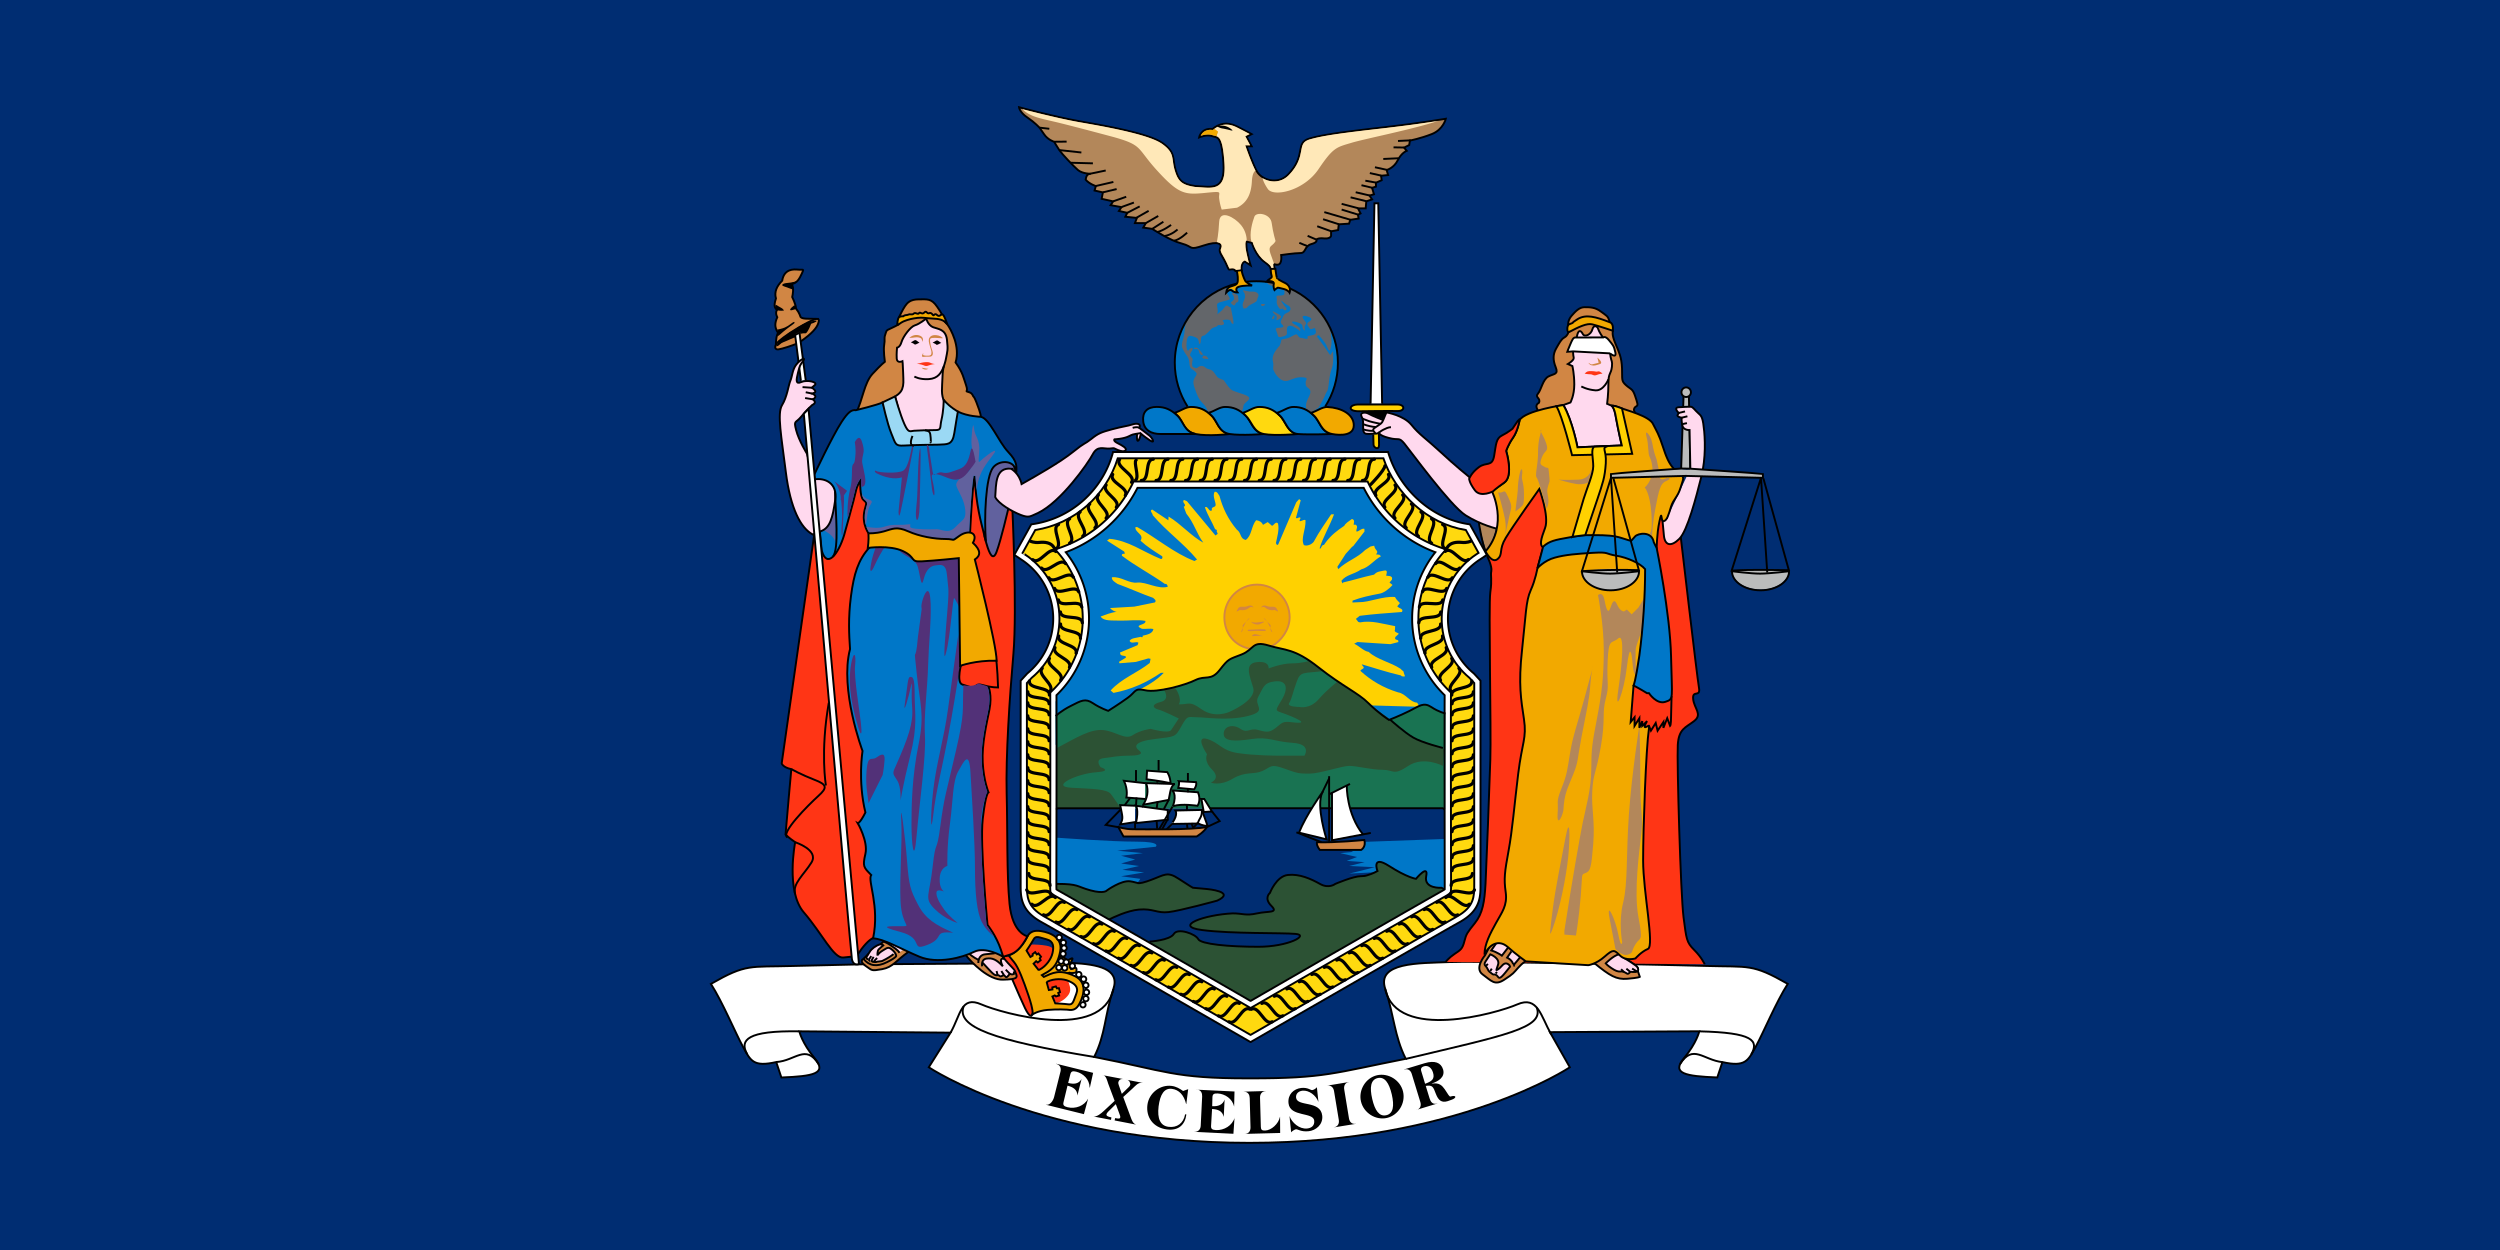 <svg xmlns="http://www.w3.org/2000/svg" viewBox="0 0 800 400"><path fill="#002d72" d="M0 400h800V0H0v400Z"/><path fill="#fff" stroke="#000" stroke-width=".62" d="M343.21 308.16c7.95.44 15.26 1.77 13.07 8.33-2.87 8.6-2.45 14.36-6.14 21.73 22.97 4.49 25.44 6.86 49.23 6.86h.83c23.79 0 26.66-1.74 49.64-6.26-3.69-7.39-3.69-13.74-6.56-22.36-2.87-8.6 10.67-8.2 20.52-8.6 1.87-.06 5.48-.1 10.2-.06l49.84.79c9.65.2 17.8.38 21.99.51 13.95.42 14.76-.82 26.25 5.74-3.68 5.73-7.8 15.59-10.24 20.09-2.47 4.52-3.28 6.57-10.67 4.94l-1.64 4.92c-10.26-.41-14.77-1.24-10.67-6.15 4.1-4.92 4.92-8.63 4.92-8.63l-47.8.28 6.36 11.24s-36.11 24.18-102.57 24.18c-66.45 0-102.56-24.18-102.56-24.18l6.97-11.08-48.4-.43s.82 3.72 4.92 8.63c4.11 4.92-.41 5.74-10.66 6.15l-1.64-4.94c-7.38 1.65-8.2-.39-10.66-4.92-2.45-4.5-6.56-14.36-10.25-20.09 11.48-6.56 12.31-5.32 26.25-5.74 4.22-.12 12.51-.31 22.27-.53l67.2-.41Z"/><path d="m348.73 348.07-.05-.05c-.05-2.68-2.04-4.51-4.28-5.08-1.17-.29-1.66-.11-1.89.83l-.7 2.78c1.83.43 3.32.37 4.29-1.26v-.02l-1.32 5.28v.06c-.04-1.91-1.34-2.73-3.18-3.2l-1.27 5.27c-.23.94.08 1.33 1.27 1.63 2.55.63 5.37-.41 6.6-2.75l-1.35 4.97-12.12-3-.07-.04c1.42.35 2.42-1.48 2.65-2.44l2.05-8.16c.22-.96 0-2.1-1.4-2.45l.02-.05 11.82 2.92-1.05 4.74M356.68 358.55l.15-.75c1.32.25 1.57.13 1.64-.16.07-.39-.05-.64-.21-1.08l-1.2-3.24-2.47 2.44c-.29.31-.46.56-.52.8-.08.45.29.76 1.58 1.01l-.13.79-5.47-1.06-.06-.02c1.09.1 2.36-.97 3.2-1.75l3.5-3.25-2.07-5.51c-.3-.81-.6-2.57-1.7-2.75l-.02.04 6.65 1.26c-1.24-.21-1.6.59-1.7 1.06-.04.22.03.46.16.86l.97 2.8 2.17-2.12c.28-.26.47-.51.54-.8.06-.39-.17-1.44-1.16-1.63l.04.04 5.15.99h-.04c-1.56-.2-2.25.88-3.36 1.89l-2.89 2.63 2.43 6.55c.28.75.65 1.96 1.7 2.28h-.05l-6.81-1.32M379.62 353.28l-.06.02c-.68-2.89-2.3-4.6-4.58-4.87-2.42-.3-3.74 1.77-4.23 5.61-.49 3.98.58 6.24 3.24 6.55 2.59.32 4.73-1.08 5.25-4.02l.4.06c-.43 3.4-2.62 5.24-6.19 4.8-4.61-.58-6.76-4.1-6.28-7.85.46-3.76 4.04-6.56 7.72-6.09 1.47.17 2.66.88 3.7 1.63l1.67-.6h-.04l-.6 4.76M394.92 354.12l.02.05c-.56-2.6-2.96-4.14-5.26-4.26-1.22-.05-1.64.2-1.7 1.16l-.08 2.92c1.88.08 3.38-.37 4-2.2l-.03.08-.27 5.48-.02.02c-.43-1.87-1.84-2.39-3.72-2.49l-.32 5.4c-.05.97.35 1.27 1.56 1.35 2.63.12 5.23-1.45 5.98-3.97h-.03l-.36 5.15-12.48-.62-.02-.02c1.46.06 2-.99 2.04-1.96l.46-9.35c.04-.98-.31-2.14-1.76-2.21l-.06.04 12.17.59-.12 4.84M398.28 362.87l.03-.02c1.47-.04 1.87-1.15 1.85-2.12l-.25-9.35c-.04-.99-.46-2.06-1.92-2.03l-.07-.02 7.16-.2.02.02c-1.46.04-1.92 1.14-1.89 2.12l.26 9.33c.02.93.38 1.21 1.37 1.17 1.97-.05 4.3-2.13 4.75-4.39l.03-.02.03 5.19-11.36.3M412.62 357.15l.04.02c.75 2.08 3.12 4.2 5.61 3.95 1.33-.13 2.44-.86 2.28-2.51-.28-2.84-7.77-1.08-8.23-5.59-.28-2.81 1.64-4.61 4.12-4.88 2.12-.2 2.94.75 3.47.69.38-.02 1.31-.54 1.49-.93v-.02l.49 4.65-.03.02c-.77-2.06-3-3.73-5.05-3.53-1.24.13-2.2.93-2.07 2.21.32 3.04 7.85.76 8.38 5.82.28 2.94-2.2 4.73-4.36 4.94-2.42.26-3.44-.68-4.07-.62-.38.05-1.34.66-1.48.93l-.05.02-.52-5.16M426.86 360.76h-.03c1.44-.25 1.74-1.39 1.59-2.36l-1.53-9.25c-.15-.98-.83-1.98-2.27-1.74h.02l7.07-1.17-.02.02c-1.43.23-1.7 1.39-1.54 2.36l1.52 9.25c.16.97.77 1.96 2.21 1.74l.02.02-7.07 1.14M440.65 344.08c3.63-.82 7.47 1.57 8.33 5.24.86 3.71-1.51 7.56-5.16 8.42-3.62.82-7.45-1.59-8.31-5.28-.86-3.65 1.51-7.55 5.14-8.38Zm2.97 12.79c2.24-.52 2.6-2.99 1.74-6.69-.86-3.66-2.27-5.72-4.51-5.2-2.24.53-2.6 2.98-1.74 6.68.84 3.67 2.26 5.73 4.5 5.21M464.49 351.93c-.83.28-1.23.44-1.23.44-1.91.59-2.98-.21-3.8-2.37-.84-2.28-1.09-2.84-3.22-2.51l1.21 3.94c.32 1.07.96 2.18 2.52 1.66l-.03.04-6.67 2.04.02.02c1.4-.41 1.5-1.63 1.21-2.56l-2.74-8.97c-.28-.94-1.04-1.82-2.43-1.4l-.03-.04 6.6-2c3.2-.96 5.21-.2 5.88 1.98.75 2.47-1.51 3.84-3.61 4.51l.03.06c2.39-.42 3.29.65 4.12 1.8 1.15 1.67 1.42 2.44 1.88 2.31 1.84-.57 2.08.44.28 1.06v.02-.02Zm-8.45-5.13c2.02-.73 3.19-1.45 2.52-3.59-.47-1.56-1.58-2.37-2.89-2-.66.2-1.15.63-.88 1.51l1.24 4.08"/><path fill="none" stroke="#000" stroke-width=".62" d="M239.07 337.32c-2.46-4.5-.06-7.58 16.71-7.29M248.4 339.85c6.15-.39 9.43-5.9 13.54.66M304.19 330.44c3.28-5.76 3.29-11.9 9.85-9.03 6.57 2.86 38.57 11.91 42.26-4.92"/><path fill="none" stroke="#000" stroke-width=".62" d="M308.37 322.02c-2.47 6.57 9.36 10.89 41.77 16.2M560.41 337.45c2.47-4.5.6-7.01-16.63-7.42M551.16 339.88c-6.06-.65-9.43-5.94-13.54.62M496.36 330.96c-3.27-5.76-4.28-12.42-10.84-9.55-6.56 2.86-38.57 11.91-42.26-4.92"/><path fill="none" stroke="#000" stroke-width=".62" d="M491.76 322.42c2.46 6.57-10.13 8.85-41.93 16.43"/><path fill="#0077c8" d="M436.92 280.24c-.1.02-.19.02-.28.04.1-.02.19-.02.28-.04M435.95 280.36c-.16.02-.32.02-.47.02.16 0 .32 0 .47-.02M436.43 280.31c-.11.02-.21.02-.32.04.1-.02.2-.02.32-.04M437.4 280.12c-.09.02-.17.06-.27.06.1-.02.18-.04.27-.06"/><path fill="#fff" stroke="#000" stroke-width=".62" d="M356.18 144.64c-3.21 12.15-13.46 21.48-26.17 23.15l-5.43 9.77 2.17 1.45a22.565 22.565 0 0 1 10.28 18.96c0 7.07-3.24 13.39-8.3 17.54l-2.12 2.31v64.62c0 4.13-.31 8.75 6.61 12.6 6.91 3.84 66.92 38.4 66.92 38.4h.09s60-34.56 66.92-38.4c6.92-3.86 6.61-8.47 6.61-12.6v-64.62l-2.12-2.31a22.641 22.641 0 0 1-8.3-17.54c0-7.92 4.07-14.93 10.28-18.96l2.17-1.45-5.43-9.77c-12.71-1.67-22.95-11.91-26.17-23.15h-88Z"/><path fill="#0077c8" d="m462.51 228.29-.26-.29c0-2.1.02-3.96.02-5.52a34.034 34.034 0 0 1-10.41-24.46c0-7.8 2.62-15.24 7.42-21.28-9.92-3.71-18.12-11.08-22.94-20.63h-36.28.05-36.12c-4.81 9.54-13.02 16.91-22.94 20.61 4.8 6.04 7.42 13.47 7.42 21.28 0 9.21-3.79 18.09-10.41 24.48v1.93h-.25v13.93h124.31V228.2c.23.06.36.09.36.09Zm-113.87-3.88h-2.92c1.04-.38 1.9-.43 2.92 0Z"/><path fill="#002d72" d="m462.28 258.55.01 26.04-62.01 35.68-62.17-35.66.13-25.95 124.04-.11z"/><path fill="#0077c8" d="M462.34 282.98v-.52c0-1.16-.03-6.65-.03-14.02v.05h-.58l-34.46 1.24 5.74 2.86-4.11.41 5.34 1.24-3.29 1.24 5.74.41-4.92 1.22 8.21.4-8.21 2.04 7.79-.4-2.12.94c1.8-.47 3.35-1.35 3.35-1.35s-2.04-5.34 3.7-1.64 8.62 4.11 8.62 4.11 4.1-4.93 3.27-.84c-.82 4.12 4.92 3.71 4.92 3.71l.98.52c.02-.52.02-1.27.02-1.63M367.47 281.88h-.1.1M348.91 284.91c4.52 1.23 5.33 0 5.33 0s4.52-3.3 7.39-2.86c1.23.15 1.79.41 2.36.51l.91-1.33-6.15-.83 7.38-1.23-6.96-.83 5.32-1.22-5.74-.81 4.51-1.25-4.51-1.22 6.98-.83-8.21-.8 12.31-1.25s2.04-1.63-6.15-1.63-25.03-1.24-25.03-1.24h-.58c-.02 7.51-.03 13.17-.03 14.37v.52l.2-.13c6.98 0 6.14.83 10.66 2.04M366.79 282.12s-.07.02-.11.02c.04-.02.06-.02.11-.02"/><path fill="#ffd100" d="M402.23 207.98c5.77 0 10.44-4.68 10.44-10.44s-4.68-10.45-10.44-10.45-10.44 4.68-10.44 10.45 4.68 10.44 10.44 10.44"/><path fill="#ffd100" d="M362.06 223.66c.36.03.71-2.15 1.81-2.59 2.94-1.47 6.17-3.25 8.54-5.78l-.94.02c-4.6 3.15-9.54 5.35-15.16 6.42l-.91-.77c3.51-3.88 8.52-5.64 12.52-8.8l.26-1.34-.72-.13-3.96 1.12-5.24.44-.2-.45 2.18-1.32c.4-.82-1.18-.43-1.68-1l-.18-.67 5.64-2.36.28-.78c-.75-.59-2.17.58-2.85-.57.53-.93 2.02-.95 3.48-1.29-.1-.18.93.54.71-.37 1.33-.34 3.22-.63 3.45-2.14-1.14-.3-2.35.05-3.64-.08-3.13-1.39 1.53-1.08 1.06-2.54-2.61-.47-5.25-.02-8.15-.08-2.09-.14-5.16.33-6.16-1.32 1.6-.57 3.62-1.4 5.23-1.48-.52.05-1.97-.71-2.17-1.23l7.72-.45 6.58-1.34c.68-.68-.36-1.22-.59-1.48-3.47-1.2-7.36-2.98-11.35-4.44-.75-.52-1.98-1.16-1.81-2.13 2.94-.36 5.46 2.08 8.17 1.69 2.92-.24 6.5 2.22 9.7 1.35-.08-.45-.26-1.02-.91-.91-4.66-3.27-9.64-5.87-13.76-9.03-.15-.87.79-.46.95-.75l-.25-.6-5.45-3.47.75-.59c6.07.51 10.64 4.1 16.45 6.45.41.16.75-.62.35-.92-2.37-1.53-4.69-2.94-6.84-4.92 1.26-2.09-1.83-2.56-1.64-4.34l.56-.04c5.78 3.26 12.08 8.53 18.33 10.87l.84-.47c-4.5-5.36-9.58-8.81-14.2-14.2.07-.6-1.19-1.41-.16-1.8l5.18 3.45.06-1.21c3.96 2.36 7.42 6.41 11.12 8.36-2.21-3.03-2.97-6.3-5.44-9.3l-.82-2.18c1.16-.57-.49-1.18-.1-1.98.23-.49.72.18 1.09.16l9.15 11 .74-.52-.35-.84c.28-.36-.24-.63-.48-.61-1.13-2.66-2.37-4.39-3.27-7.03 1-.67 1.24 1.74 2.25.92-.36-1.21.88-.75 1.16-1.53.17-1-1.16-3.04-.28-4.37.83-.15 1.21.94 1.53 1.34 1.02 3.81 2.73 7.47 5.53 10.76 1.55 1.08.92 2.87 2.86 3.32 2.01-1.44 1.7-4.34 3.33-6.32.92.1 1.8.51 2.2 1.48l1.51-.89 1.36 1.19c.55-.05 1.23-1.61 1.93-.74.46 2.02-.25 4.18-.67 6.31l.36.6.38-.2 5.77-13.48.91-1.02.52.37-1.53 5.64c.52.43 1.06-.57 1.48.04-1.1 2.17 1.1.06 1.59.73.1 3.1-1.6 5.76-.53 7.93 1.01.43 2.5-.19 3.16-1.08 1.68-3.18 4.1-6.55 5.56-8.75l.93-.02c-1.48 3.98-3.57 7.33-4.62 10.89.55.47.49-1.2 1.4-1.1l.6-.86c1.66-2.22 3.62-3.75 5.88-5.24.39-.82 1.52-1.52 2.47-2.2 1.19.31.44 1.47.59 1.86l.56-.04c1.05.58.02 1.48.32 2.2.6.12 1.67-1.18 2.52-.86l.03.86-3.59 4.63-.4.28-2.03 2.24-2.67 4.15.28.73c2.95-2.73 5.94-3.46 8.64-6.13l1.72-1.12 1.15-.24c.26 1.63 1.68 1.61.57 2.76l1.09.12.51.49c-2.3 1.29-3.85 3.56-6.33 4.21-2.41 1.65-4.76 1.65-6.33 3.65l.33.83.29-.32c3.29-.75 6.18-1.7 9.84-2.49.99-1.12 2.04-1 3.24-1.3 1.25-.25.76.92.62 1.61.36.21 2.25-.2 1.85 1.3l-.78.92.97.77c-1.21 1.42-2.93 2.6-4.12 2.78-3.29.64-5.69 1.12-8.66 2.23l-.06.61 2.12-.1c3.39.05 7.56-1.98 11.5-1.66.57 1.05.81 1.07 1.59 1.95l-.85 1.02c.36.66 2.2.73 1.48 1.83-5.31.41-8.99.64-13.49 1.22l-1.23.98.76.98.54.14c3.72-.71 7.19.46 11.25 1.21l-.04 1.05c-.42 1.01.89.9 1.21 1.42l-1.09.99c-.52 1.37 1.25.45.93 1.64l-2.54.66-10.51-.68-1.06.54c1.55.68 3.16 2.45 4.61 2.6 2.76 2.52 7.02 3.29 10.24 5.43.44.6 1.16.75.99 1.23l.43 1.16c-.06 0-1.02.26-1.32-.27-4.52-1.05-8.17-2.3-12.54-3.57l.3.52c1.08.9-.66.98-.72 1.59 3.43 3.14 7.33 5.42 12.07 6.88 2.5.39 3.68 3.16 6.09 3.29l.78 1.32"/><path fill="#f2a900" d="M407.38 206.61c3.16-1.78 5.3-5.18 5.3-9.08 0-5.77-4.68-10.45-10.44-10.45s-10.44 4.68-10.44 10.45c0 5.19 3.8 9.51 8.78 10.29"/><path fill="#197352" d="M337.83 229.12s1.64-1.63 4.92-3.27c3.27-1.65 4.51-2.47 6.97-.83 2.44 1.64 4.92 2.45 4.92 2.45s3.29-2.06 6.16-4.12c2.87-2.04 2.04-3.28 5.74-2.45 3.69.83 12.71-1.64 16-3.28 3.28-1.63 4.92.43 7.79-3.27 2.87-3.69 2.87-3.3 6.98-4.92s3.27-4.5 8.61-2.88c5.32 1.64 8.2.83 15.99 7 7.79 6.14 12.72 8.2 16 11.48s6.57 5.35 6.57 5.35 3.28-1.25 6.56-2.88c3.27-1.64 4.51-2.86 6.98-1.24 2.46 1.64 4.51 2.04 4.51 2.04l-.09 30.47-124.18-.1-.44-29.55"/><path fill="#2c5234" d="M364.49 291.06c4.52-.39 5.74 1.24 9.44.81 3.69-.41 15.59-3.67 15.59-3.67 6.15-2.88-3.29-3.71-3.29-3.71l-4.51-.41s-.82-.41-4.52-2.86c-3.7-2.47-4.51-1.24-9.02.41-.25.12-.49.2-.72.25-.03 0-.05.04-.1.04-.2.07-.4.13-.58.2-.04 0-.07.02-.11.02-.18.06-.35.1-.5.15-.02 0-.05.02-.07.02-.16.05-.29.09-.44.13-.13.02-.26.05-.38.07h-.04c-.12.04-.2.04-.31.06-.02 0-.04.02-.06.02-.1 0-.18.02-.27.02h-.28v-.02c-.09 0-.16-.02-.24-.02-.02 0-.02-.02-.04-.02h-.03c-.58-.1-1.14-.36-2.36-.53-2.87-.39-7.4 2.89-7.4 2.89s-.82 1.23-5.32 0c-4.52-1.24-3.7-2.06-10.67-2.06l-.2.13c0 .36 0 1.1.02 1.63.17.11.39.24.71.45 1.74.94 7.99 4.52 16.13 9.18 1.24-.65 5.74-2.83 9.59-3.18"/><path fill="#2c5234" d="M461.31 284.08s-5.74.39-4.92-3.71c.83-4.06-3.27.84-3.27.84s-2.88-.43-8.62-4.12c-5.74-3.67-3.7 1.64-3.7 1.64s-1.55.88-3.35 1.35v.02h-.05c-.08.02-.17.04-.26.06-.07.02-.13.04-.21.05-.1.02-.19.02-.28.04-.07.03-.13.03-.2.03-.11 0-.2.03-.32.04-.06 0-.11 0-.17.02-.16.02-.32.02-.47.02-2.45 0-8.2 2.47-8.2 2.47s-2.04 1.63-4.91 0c-2.89-1.64-6.57-3.29-10.26-2.88s-5.74 5.74-5.74 5.74-2.04 1.64.41 4.12c2.45 2.46-.83 1.63-4.51 2.46-3.7.8-4.52 0-7.8 0-9.02.41-19.28 4.09-9.85 5.32 9.44 1.22 25.44.83 29.96 1.22 4.51.41-2.47 4.12-11.9 4.12s-18.46-.83-19.27-2.47c-.83-1.64-6.57-3.68-7.8-1.64-1.24 2.08-7.79 2.47-7.79 2.47l-6.11-3.18c12.95 7.44 28.41 16.36 38.45 22.15h.12c18.78-10.86 56.62-32.62 61.35-35.23.33-.18.54-.33.71-.44l-1-.52M417.42 241.84s2.46-3.71-3.7-4.12c-6.14-.42-7.79-2.04-13.12-1.24-5.33.82-9.02.82-9.02-1.63s2.87-3.28 5.33-1.64c2.47 1.64 2.87-.42 5.74.39 2.88.81 3.69.81 5.75-.81 2.04-1.64 2.04-2.05 5.32-1.64 3.28.39 4.11 0-.82-2.05-4.92-2.06-5.33-.83-2.87-4.94 2.47-4.07 1.64-6.53-2.04-6.12-3.7.39-3.7 2.03-5.34 4.92-1.64 2.85 3.28 4.51-3.27 6.15-6.56 1.64-13.53.41-16.41.41s-2.87-.83-4.92 2.86c-2.05 3.7-2.05 3.28-8.61 4.12-6.57.8-6.57 2.45-4.92 3.66 1.64 1.25-.4 1.65-3.28 1.65s-5.32.41-8.2.82c-2.87.41-.83 2.88-.83 2.88s4.11 1.24-1.64 1.64c-5.74.4-14.76 4.5-7.8 4.92 6.98.39 11.48.39 12.72 2.04 1.24 1.63 3.08 4.43 3.08 4.43l-20.36.12.04-19.31c6.15-3.27 10.67-6.12 14.77-5.73 4.1.41 6.97 3.28 9.43 1.64 2.47-1.64 5.74-2.03 5.74-2.03s5.75 1.64 6.57.39c.82-1.22 2.44-3.71 2.44-3.71s-4.91-2.44-6.55-2.86c-1.64-.41-2.47-1.64.82-2.44 3.28-.83.83-4.12.83-4.12l3.7-.42s2.45 3.28 1.22 5.33c3.7 0 3.29-1.24 7.4 1.64 4.09 2.86 8.61.83 8.61.83s9.01-3.71 7.79-7.8c-1.24-4.08-2.87-7.79 1.24-8.2 4.11-.42 3.69 2.04 3.69 2.04s4.11-1.63 7.4-1.63 5.73-.83 5.73-.83l4.52 3.28c-6.57.82-7.39 0-8.61 3.31-1.24 3.26-1.64 5.73-2.46 6.95-.83 1.24 3.27 1.24 3.27 1.24s3.28.82 6.15-2.45c2.87-3.29 6.16-5.73 6.16-5.73s4.92 3.26 7.79 5.73c2.86 2.45 7.38 4.92 9.43 6.96 2.04 2.05 5.53 5.7 9.64 6.53 4.11.82 7.16 2.49 7.16 2.49l-.4 5.33s-6.14-3.27-11.08 0c-4.92 3.29-4.52 1.25-8.21 1.25s-8.2-1.25-10.66-1.25-9.42 2.47-12.71 2.47-3.69 0-8.2-1.65c-4.5-1.64-4.1-.39-6.97.83-2.87 1.24-5.33 0-9.44 2.45s-6.98 1.24-6.98 1.24 3.29-1.24.41-4.13c-2.87-2.85-1.64-4.92-1.64-4.92s-4.11-6.13 0-4.92c4.1 1.25 4.52 3.7 9.84 4.52 5.34.83 12.72.83 12.72.83h8.62"/><path fill="#fff" d="M375.21 263.2c1.85-2.61.92-3.83.92-3.83l8.46-.19 1.84 5.1c-1.69 0-2.93-.76-2.93-.76l-8.44.14-1.39 1.37M375.36 257.97c2.77-.91 7.85-.12 7.85-.12s1.24-1.71.15-4.32l-8.3-.6s1.68.92.28 5.07M377.06 252.14l5.07.45s.93-1.24.62-2.3l-5.54-.31s.29.46-.15 2.16M384.44 255.67l.76 4.18 2.62-.18-2.47-4h-.92M373.68 262.29v-3.08l-10.16-1.36s.92 1.22 0 5.53l10.16-1.08"/><path fill="#fff" d="M365.83 257.52c1.24-2.02 1.85-4.32.92-6.92l9.23.29s-1.07.15-1.53 2.62l-.47 2.46-8.15 1.54M374.6 250.61c-3.54-.76-7.7-1.24-7.7-1.24l.16-2.76 6.45.47s.92 1.21 1.08 3.53"/><path fill="#fff" d="m366.44 255.67-6-.46s.61-2.46-.77-5.36l6.77.76M363.22 257.84l-4.76-.2c.76 3.88 1.07 4.18 0 6.18l4.76-.76v2.16M436.19 267.06c-5.33-6.57-5.23-15.57-5.23-15.57l-4.71 2.04v15.36l12.41-2.33"/><path fill="#ffd90f" d="m472.52 177.36.61-.43-4.05-7.29c-12.46-2-22.6-11.78-26.4-22.97h-85c-3.79 12.11-13.94 20.97-26.4 22.97l-4.05 7.29c.36.24.62.43.61.43 7 4.56 11.19 12.28 11.19 20.66 0 7.36-3.25 14.26-8.91 18.94l-1.52 1.67c.04 7.1 0 59.96 0 63.83v.51c0 3.88-.02 7.22 5.59 10.36 6.41 3.55 58.78 33.68 65.97 37.85h.04c7.19-4.17 59.56-34.3 65.97-37.85 5.61-3.12 5.6-6.47 5.59-10.36v-.51c0-3.87-.04-56.73 0-63.83l-1.52-1.67c-5.66-4.68-8.9-11.58-8.9-18.94 0-8.36 4.18-16.1 11.18-20.66Zm-18.64 20.65c0 9.02 3.78 17.56 10.42 23.63-.07 14.53.03 57.32.03 60.82v.52c0 .9 0 2.28-.14 2.63-.02.02-.32.45-1.61 1.2-5.04 2.76-44.71 25.59-62.35 35.77h-.07c-17.63-10.2-57.32-33-62.34-35.77-1.3-.75-1.6-1.18-1.63-1.2-.13-.37-.13-1.73-.13-2.63v-.52c0-3.49.09-46.28.02-60.82a31.955 31.955 0 0 0 10.41-23.63c0-8.42-3.24-16.3-8.9-22.19 11.13-3.31 20.24-11.16 25.16-21.72h74.86c4.92 10.56 14.04 18.42 25.16 21.72-5.64 5.88-8.9 13.8-8.9 22.19Z"/><path fill="#d18644" d="m357.83 264.61 1.69 3.07h23.4s2.14-1.24 3.38-3.07c-4.61 1.04-20.92.75-23.7.75s-4.76-.75-4.76-.75M395.84 195.3c.53-1.08.83-1.2 2.09-1.14 1.26.04 1.37-.45 2.22-.41.83.04.96.75.96.75s-.58-.7-1.45.05c-1.16 1.02-2.9.65-2.9.65l-1.05.53.12-.44M408.84 195.3c-.53-1.08-.82-1.2-2.08-1.14-1.27.04-1.37-.45-2.21-.41-.85.04-.98.75-.98.75s.6-.7 1.45.05c1.17 1.02 2.91.65 2.91.65l1.05.53-.12-.44M400.24 199.04c.83.13 1.55.23 2.16.13.61-.13 1.24-.13 1.64-.21.41-.08.81 0 .11.29-.72.31-1.13.61-1.65.61s-1.22-.19-1.64-.4c-.4-.21-.61-.61-.3-.52M399.41 201.51c1.64-.1 1.43 0 2.56-.1 1.13-.09 2.86 0 2.86 0l.26.47s-.15.04-1.07.04-1.95-.1-2.76 0c-.83.12-2.04-.02-2.04-.02l.18-.37M404.04 203.37c-.92 0-1.74-.44-2.46-.44s-1.33.74-.52.62M399.88 197.84s-1.74 1.72-2.05 2.03c-.3.33-.11.22-.11 1.25s-.61 1.21-.61 1.21 1.33-3.38 2.47-4.41M404.39 197.84s1.74 1.72 2.04 2.03c.3.33.11.22.11 1.25s.61 1.21.61 1.21-1.33-3.38-2.46-4.41"/><path fill="none" stroke="#000" stroke-linecap="round" stroke-width="1.02" d="M328.89 221.37c0 2.84 6.82.98 6.82 3.84m-2.19-11.37c-1.91 2.08 4.35 5.35 2.44 7.43m-.13-10.57c-1.57 2.36 5.14 4.59 3.56 6.96m-1.8-10.41c-1.17 2.57 5.8 3.69 4.63 6.29m-3.44-10.02c-.75 2.75 6.32 2.75 5.57 5.49m-4.97-9.32c-.29 2.83 6.68 1.72 6.37 4.54m-6.41-8.41c.16 2.83 6.86.62 7.01 3.47m-7.65-7.32c.6 2.79 6.87-.46 7.48 2.3m-8.71-5.98c1.03 2.66 6.69-1.53 7.73 1.1m-9.56-4.5c1.44 2.43 6.37-2.64 7.81-.2m-10.15-2.92c1.82 2.16 5.88-3.59 7.69-1.41m-10.49-1.27c2.14 1.88 5.24-4.47 7.37-2.6m.86-8.64c-2.61 1.09 1.74 6.64-.87 7.76m4.43-9.6c-2.47 1.4 2.45 6.43-.03 7.81m3.39-9.99c-2.31 1.64 3.15 6.11.83 7.75m2.24-10.31c-2.12 1.88 3.78 5.76 1.66 7.63m1.11-10.52c-1.9 2.1 4.38 5.32 2.47 7.41m0-10.57c-1.66 2.3 4.92 4.81 3.26 7.1m-1.15-10.49c-1.4 2.47 5.41 4.24 4.02 6.71m-1.81-11.48c-1.67 2.28 5.48 5 3.81 7.28m-32.68 63.58c-.28 2.83 6.68 1.69 6.4 4.51m-6.92 2.47c0 2.84 6.82 1.01 6.82 3.84m29.51-74.99c2.84 0 1-6.8 3.83-6.8m.89 6.8c2.84 0 1-6.8 3.82-6.8m.9 6.8c2.84 0 1-6.8 3.83-6.8m.88 6.8c2.84 0 1-6.8 3.84-6.8m.88 6.8c2.84 0 .99-6.8 3.83-6.8m.89 6.8c2.84 0 1-6.8 3.83-6.8m.89 6.8c2.84 0 1-6.8 3.83-6.8m.88 6.8c2.84 0 1-6.8 3.84-6.8m.88 6.8c2.84 0 .99-6.8 3.83-6.8m.89 6.8c2.84 0 1-6.8 3.83-6.8m.89 6.8c2.84 0 1-6.8 3.83-6.8m.89 6.8c2.84 0 1-6.8 3.83-6.8m.88 6.8c2.84 0 .99-6.8 3.83-6.8m.89 6.8c2.84 0 1-6.8 3.83-6.8m.89 6.8c2.84 0 1-6.8 3.84-6.8m.88 6.8c2.84 0 1-6.8 3.83-6.8m-110.93 82.12c0 2.83 6.82.99 6.82 3.83m-6.82.33c0 2.83 6.82.99 6.82 3.82m-6.82.32c0 2.83 6.82 1.01 6.82 3.84m-6.82.33c0 2.83 6.82.97 6.82 3.81m-6.82.33c0 2.83 6.82.98 6.82 3.84m-6.82.32c0 2.84 6.82.99 6.82 3.82m-6.82.33c0 2.84 6.82 1.01 6.82 3.84m-6.82.31c0 2.83 6.82 1 6.82 3.83m-6.82.35c0 2.82 6.82.96 6.82 3.8m-6.82.34c0 2.82 6.82 1 6.82 3.84m-6.82.31c0 2.84 6.82.99 6.82 3.83m-6.82.31c0 2.83 6.82 1 6.82 3.84m-6.51.93c0 2.83 6.81 1 6.81 3.84m-2.09 9.37c2.45 1.45 4.28-5.38 6.72-3.96m-2.72 6.28c2.45 1.44 4.28-5.38 6.72-3.96m-2.73 6.28c2.46 1.4 4.28-5.4 6.72-3.98m-2.72 6.3c2.46 1.4 4.28-5.4 6.72-3.98m-2.73 6.26c2.46 1.45 4.28-5.38 6.72-3.96m-2.72 6.28c2.46 1.44 4.28-5.38 6.72-3.98m-2.72 6.3c2.46 1.42 4.28-5.4 6.72-4m-2.73 6.3c2.46 1.41 4.28-5.41 6.72-3.98m-2.72 6.29c2.46 1.42 4.28-5.4 6.72-3.96m-2.73 6.26c2.46 1.44 4.28-5.38 6.72-3.96m-2.72 6.28c2.46 1.43 4.28-5.4 6.72-3.98m-2.72 6.29c2.46 1.4 4.28-5.41 6.72-3.98m-2.72 6.29c2.46 1.42 4.28-5.4 6.72-3.98M385.88 322.76c2.46 1.41 4.28-5.4 6.72-3.96m-2.73 6.25c2.46 1.45 4.28-5.36 6.72-3.96m-3.33 5.87c2.45 1.43 4.27-5.4 6.71-4m-71.43-38.19c.94 2.68 6.76-1.3 7.7 1.37m-6.04 3.2c2.01 2.02 5.51-4.13 7.52-2.13m-.4-111.93c-.95-1.71-3.04-1.88-4.73-1.71-1.71.18-2.84-.39-2.84-.39m141.73 48.19c0 2.84-6.82.98-6.82 3.84m2.18-11.37c1.92 2.08-4.35 5.35-2.44 7.43m.14-10.57c1.56 2.36-5.14 4.59-3.57 6.96m1.81-10.41c1.17 2.57-5.8 3.69-4.63 6.29m3.44-10.02c.75 2.75-6.32 2.75-5.57 5.49m4.98-9.32c.29 2.83-6.68 1.72-6.37 4.54m6.4-8.41c-.15 2.83-6.86.62-7.01 3.47m7.65-7.32c-.6 2.79-6.87-.46-7.48 2.3m8.73-5.98c-1.04 2.66-6.7-1.53-7.74 1.1m9.56-4.5c-1.45 2.44-6.37-2.6-7.82-.16m10.16-2.96c-1.82 2.16-5.88-3.59-7.69-1.41m10.48-1.31c-2.12 1.88-5.23-4.46-7.37-2.6m-.86-8.6c2.61 1.09-1.74 6.64.87 7.76m-4.42-9.6c2.47 1.4-2.45 6.43.03 7.81m-3.4-9.99c2.31 1.64-3.15 6.11-.83 7.75m-2.24-10.31c2.12 1.88-3.78 5.76-1.66 7.63m-1.13-10.52c1.9 2.1-4.38 5.32-2.47 7.41m.02-10.57c1.66 2.3-4.92 4.81-3.26 7.1m1.15-10.49c1.4 2.47-5.42 4.24-4.02 6.71m30.68 59.38c.28 2.83-6.68 1.69-6.4 4.51m6.92 2.47c0 2.84-6.82 1.01-6.82 3.84m6.82.33c0 2.83-6.82.99-6.82 3.83m6.82.33c0 2.83-6.82.99-6.82 3.82m6.82.32c0 2.83-6.82 1.01-6.82 3.84m6.82.33c0 2.83-6.82.97-6.82 3.81m6.82.33c0 2.83-6.82.98-6.82 3.84m6.82.32c0 2.84-6.82.99-6.82 3.82m6.82.33c0 2.84-6.82 1.01-6.82 3.84m6.82.31c0 2.83-6.82 1-6.82 3.83m6.82.35c0 2.82-6.82.96-6.82 3.8m6.82.34c0 2.82-6.82 1-6.82 3.84m6.82.31c0 2.84-6.82.99-6.82 3.83m6.82.31c0 2.83-6.82 1-6.82 3.84m6.51.93c0 2.83-6.81 1-6.81 3.84m2.1 9.39c-2.47 1.41-4.28-5.41-6.73-4m2.73 6.3c-2.47 1.42-4.28-5.38-6.73-3.98m2.73 6.33c-2.46 1.38-4.28-5.43-6.72-4.01m2.72 6.3c-2.46 1.38-4.28-5.4-6.72-3.98m2.73 6.26c-2.46 1.43-4.28-5.4-6.72-3.96m2.72 6.28c-2.46 1.44-4.28-5.38-6.72-3.98m2.72 6.3c-2.46 1.4-4.28-5.42-6.72-4m2.73 6.3c-2.46 1.41-4.28-5.41-6.72-3.98m2.72 6.29c-2.46 1.4-4.28-5.41-6.72-3.98m2.73 6.28c-2.46 1.44-4.28-5.38-6.72-3.96m2.72 6.26c-2.46 1.42-4.28-5.38-6.72-3.98m2.72 6.31c-2.46 1.4-4.28-5.41-6.72-3.98m2.73 6.27c-2.46 1.41-4.28-5.4-6.72-3.98m2.72 6.3c-2.46 1.4-4.28-5.42-6.72-3.96m2.73 6.25c-2.46 1.45-4.28-5.38-6.72-3.96m3.32 5.87c-2.45 1.43-4.27-5.4-6.71-3.98m71.43-38.21c-.94 2.68-6.76-1.3-7.7 1.37m6.05 3.2c-2.01 2.02-5.51-4.12-7.52-2.13m.4-111.93c.95-1.71 3.04-1.88 4.73-1.71 1.71.18 2.84-.39 2.84-.39m-107.25-19.55c1.32-.82-.76-5.84.19-6.41m75.07 7.81s4.45-4.55 4.53-5.96"/><path fill="none" stroke="#d18644" stroke-width=".62" d="M406.91 206.84c3.16-1.78 5.77-5.41 5.77-9.31 0-5.77-4.68-10.45-10.44-10.45s-10.44 4.68-10.44 10.45c0 5.19 3.38 9.3 8.36 10.08"/><path fill="none" stroke="#000" stroke-width=".62" d="M400.1 156.1h36.28c4.8 9.54 13.01 16.91 22.93 20.61a34.056 34.056 0 0 0-7.42 21.28c0 9.21 3.78 18.09 10.4 24.48-.06 14.28.02 56.49.02 59.98v.52c0 .34 0 1.1-.02 1.63-.16.09-.37.24-.69.44-4.73 2.63-42.57 24.36-61.36 35.23h-.12c-18.78-10.86-56.62-32.6-61.35-35.23-.32-.18-.54-.33-.7-.44-.03-.52-.03-1.29-.03-1.63v-.52c0-3.49.1-45.7.03-59.98 6.62-6.39 10.41-15.27 10.41-24.48 0-7.8-2.62-15.24-7.43-21.28 9.93-3.71 18.13-11.08 22.95-20.61h36.12"/><path fill="none" stroke="#000" stroke-width=".62" d="M400.13 146.65h-42.45c-3.79 12.1-13.94 20.94-26.4 22.96l-4.05 7.32c.36.22.62.39.61.39 7 4.56 11.19 12.3 11.19 20.65 0 7.36-3.25 14.27-8.91 18.95l-1.52 1.66c.04 7.1 0 60.01 0 63.86v.51c0 3.88 0 7.24 5.59 10.36 6.41 3.55 58.78 33.67 65.97 37.85h.04c7.19-4.18 59.56-34.3 65.97-37.85 5.61-3.12 5.6-6.45 5.59-10.36v-.51c0-3.85-.04-56.76 0-63.86l-1.52-1.66c-5.66-4.68-8.9-11.59-8.9-18.95 0-8.35 4.18-16.07 11.18-20.65 0 0 .27-.17.61-.39l-4.05-7.32c-12.46-2-22.6-11.79-26.4-22.96h-42.55Z"/><path fill="none" stroke="#000" stroke-width=".62" d="M400.17 154.08h37.46c4.92 10.57 14.04 18.41 25.16 21.72a31.969 31.969 0 0 0-8.9 22.16c0 9.07 3.78 17.57 10.42 23.65-.07 14.53.03 57.32.03 60.82v.52c0 .9 0 2.28-.13 2.63-.03.02-.33.47-1.62 1.2-5.04 2.78-44.71 25.58-62.36 35.77h-.07c-17.64-10.2-57.32-32.99-62.35-35.77-1.29-.73-1.6-1.18-1.62-1.2-.13-.36-.13-1.73-.13-2.63v-.52c0-3.49.09-46.28.02-60.82 6.63-6.08 10.4-14.6 10.4-23.65 0-8.37-3.24-16.28-8.89-22.16 11.12-3.32 20.23-11.15 25.16-21.72h37.41Z"/><path fill="none" stroke="#000" stroke-width=".62" d="m338.08 259.06.16-.4h20.36M387.21 258.64h32.57M422.34 258.64h4M432.19 258.64h29.53l.56.42M354.9 294.24c1.25-.63 5.75-2.83 9.59-3.18 4.52-.39 5.74 1.24 9.44.81 3.69-.41 15.59-3.67 15.59-3.67 6.15-2.88-3.29-3.71-3.29-3.71l-4.51-.41s-.82-.41-4.52-2.86c-3.7-2.47-4.51-1.24-9.02.41-.25.12-.49.2-.72.25-.03 0-.05.04-.1.04-.2.07-.4.13-.58.2-.04 0-.07.02-.11.02-.18.06-.35.1-.5.15-.02 0-.05.02-.07.02-.16.05-.29.09-.44.13-.13.02-.26.05-.38.07h-.04c-.12.04-.2.04-.31.06-.02 0-.04.02-.06.02-.1 0-.18.02-.27.02h-.28v-.02c-.09 0-.16-.02-.24-.02-.02 0-.02-.02-.04-.02h-.03c-.58-.1-1.14-.36-2.36-.53-2.87-.39-7.4 2.89-7.4 2.89s-.82 1.23-5.32 0c-4.52-1.24-3.7-2.06-10.67-2.06l-.2.13M462.3 284.61l-1-.52s-5.74.41-4.92-3.69-3.27.83-3.27.83-2.88-.43-8.62-4.12c-5.74-3.7-3.7 1.63-3.7 1.63s-1.55.88-3.35 1.37-.03 0-.04.02c-.08.02-.17.04-.26.06-.07.02-.13.02-.21.04-.1.02-.19.02-.28.04-.07.02-.13.04-.2.05-.11.02-.2.02-.32.02-.06 0-.11.02-.17.02-.16.02-.32.02-.47.02-2.45 0-8.2 2.47-8.2 2.47s-2.04 1.63-4.91 0c-2.89-1.63-6.57-3.27-10.26-2.86-3.69.39-5.74 5.74-5.74 5.74s-2.04 1.64.41 4.1c2.45 2.45-.83 1.64-4.51 2.45-3.7.83-4.52 0-7.8 0-9.02.42-19.28 4.1-9.85 5.33 9.44 1.24 25.44.83 29.96 1.24 4.51.41-2.47 4.12-11.9 4.12s-18.46-.83-19.27-2.47c-.83-1.63-6.57-3.7-7.8-1.63-1.24 2.04-7.79 2.45-7.79 2.45M357.83 264.61l1.69 3.07h23.4s2.14-1.24 3.38-3.07c-4.61 1.04-20.92.75-23.7.75s-4.76-.75-4.76-.75Z"/><path fill="none" stroke="#000" stroke-width=".62" d="m358.13 264.75-4.3-.78 4.77-4.91M384.6 259.19c.15 2.14-.77 2.64-1.24 4.04l-1.53 1.68M387.83 259.67l2.46 3.08-4 1.86M370.75 243.21v3.38M370.44 249.65l-.15.79M370.44 256.44l-.31 2.3M370.13 262.74l.16 2.46M363.52 249.98v-3.55M363.68 255.2l-.16 2.64M380.13 247.36v2.62M380.13 252.44v1.08M379.83 257.52v1.84M379.83 263.67l.15 1.39M359.87 257.71l1.88-2.51M381.22 263.36l.61 1.54M373.68 262.12l-1.76 3.16M375.21 258.12l-4.3 7.26M373.98 255.97l-1.54 2.93"/><path fill="none" stroke="#000" stroke-width=".62" d="M375.21 263.2c1.85-2.61.92-3.83.92-3.83l8.46-.19 1.84 5.1c-1.69 0-2.93-.76-2.93-.76l-8.44.14-1.73 1.71M375.36 257.97c2.77-.91 7.85-.12 7.85-.12s1.24-1.71.15-4.32l-8.3-.6s1.68.92.28 5.07v-.02ZM377.06 252.14l5.07.45s.93-1.24.62-2.3l-5.54-.31s.29.46-.15 2.16ZM384.44 255.67l.77 4.17 2.62-.17-2.47-4h-.92zM373.68 262.29v-3.08l-10.16-1.36s.92 1.22 0 5.53l10.16-1.08Z"/><path fill="none" stroke="#000" stroke-width=".62" d="M365.83 257.52c1.24-2.02 1.85-4.32.92-6.92l9.23.29s-1.07.15-1.53 2.62l-.47 2.46-8.15 1.54ZM374.6 250.61c-3.54-.76-7.7-1.24-7.7-1.24l.16-2.76 6.45.47s.92 1.21 1.08 3.53Z"/><path fill="none" stroke="#000" stroke-width=".62" d="m366.44 255.67-6-.46s.61-2.46-.77-5.36l6.77.76M363.22 257.84l-4.76-.2c.76 3.88 1.07 4.18 0 6.18l4.76-.76v2.16"/><path fill="#d18644" stroke="#000" stroke-width=".62" d="M422.34 271.97h13.23s1.64-.91 1.02-3.18c0 0-9.54.94-15.17.72 0 0-.31.84.92 2.46Z"/><path fill="none" stroke="#000" stroke-width=".62" d="m422.86 269.51-8.01-3.17M425.32 269.41v-21.02M426.24 253.52v15.36l12.41-2.35"/><path fill="none" stroke="#000" stroke-width=".62" d="M436.19 267.06c-5.33-6.57-5.23-15.57-5.23-15.57"/><path fill="#fff" stroke="#000" stroke-width=".62" d="M423.16 253.52s-5.24 7.29-7.48 12.92l8.83 2.15s-3.51-10.78-1.34-15.07Z"/><path fill="none" stroke="#000" stroke-width=".62" d="m423.16 253.52 2.15-4.4M425.31 254.18l6.68-3.33M337.83 229.12s1.64-1.63 4.92-3.27c3.27-1.65 4.51-2.47 6.97-.83 2.44 1.64 4.92 2.45 4.92 2.45s3.29-2.06 6.16-4.12c2.87-2.04 2.04-3.28 5.74-2.45 3.69.83 12.71-1.64 16-3.28 3.28-1.63 4.92.43 7.79-3.27 2.87-3.69 2.87-3.3 6.98-4.92 4.11-1.63 3.27-4.5 8.61-2.88 5.32 1.64 8.2.83 15.99 7 7.79 6.14 12.72 8.2 16 11.48 3.28 3.27 6.57 5.35 6.57 5.35s3.28-1.25 6.56-2.88c3.27-1.64 4.51-2.86 6.98-1.24 2.46 1.64 4.51 2.04 4.51 2.04"/><path fill="none" stroke="#000" stroke-width=".62" d="M444.91 230.33s4.51 4.1 7.38 5.72c2.87 1.65 9.44 3.3 9.44 3.3"/><path fill="#0077c8" d="M424.09 130.05c2.57-4.04 4.04-8.83 4.04-13.96 0-14.43-11.69-26.09-26.11-26.09s-26.11 11.66-26.11 26.09c0 5.17 1.51 10.02 4.11 14.05 0 0 9.27 5.85 22 5.65s22.03-5.74 22.03-5.74"/><path fill="#63666a" d="M397.98 98.76c-.61-1.25-.3-1.68.16-2.76.44-1.11.29-1.4.14-2.02-.14-.62-1.39-1.39.45-.92 1.85.47 1.54.16 2.61.28 1.08.17 1.7.93 1.24 1.7-.44.76 0 1.24-1.24 1.85-1.22.6-1.83.92-2.14 1.39-.3.47-1.24.47-1.24.47M395.06 97.67c.46-.31.15-.78.77-.91q.61-.15.45-1.09c-.14-.92.14-1.08-.76-1.53-.92-.45-1.7-.61-1.08.13.61.76.46 1.56.46 1.56l-1.08 1.06s.77 1.09 1.24.77M417.97 130.74c-.15-1.37 0-1.98.62-3.24.61-1.19 1.23-2.44.15-3.24-1.08-.75-.92-1.19-.92-1.98s1.08-1.39-.76-1.53c-1.86-.15-2.92.3-4.46.93-1.54.6-2.62 0-3.54-.93-.92-.92-1.24-1.7-1.54-2.3-.31-.61.15-1.56-.16-2.63-.28-1.07-.13-2 .61-3.24.78-1.22 1.55-2 1.55-2l.45-1.36s-.3-.62 1.08-.77c1.39-.17 2.15-.79 3.08-1.24.92-.45.92-.15 1.38.45.44.62.6.31 1.69.62 1.07.32 1.38.15 1.23-.31-.16-.45.15-.45 1.08-.62.92-.14 1.84-.45 1.54-1.51-.3-1.1-.3-.94-1.08-.61-.76.29-.76 0-1.23-.64-.46-.61-.61-1.07 0-1.54.6-.44 1.54-.92.3-1.53-1.24-.6-2.77-.78-2 .47.76 1.22 1.23 1.22.61 2.12-.61.93.46 2.3-.46 1.4-.92-.93.46-1.55-1.85-2.31-2.3-.76-2.3 0-1.07.61 1.23.62 2 1.23 1.84 1.84-.13.6-.6-.14-.6-.14s-.46-.29-1.54-.93c-1.08-.61-2.05-.47-2.15.64-.16 1.67.46 1.98-1.24 2.44-1.69.47-1.54.16-1.84-.91-.32-1.09-1.08-1.86.45-1.86s1.85-.45 1.08-1.06q-.77-.63-.16-1.56c.62-.93.46-1.68 1.7-2.15 1.23-.47 1.23-1.24 1.08-1.69s-.61-.62-1.39-1.08c-.76-.47-2-1.83-1.39-.78.62 1.08 1.23 1.7 1.54 2.02.3.29-.31 1.19-.92.43-.62-.75-.62.34-1.24-.28-.61-.64-1.08-1.55-.92-2.47.16-.92-.62-1.7.61-1.7s1.85 0 1.85-.91.3-.63-1.7-1.4-3.69-1.06-3.84-1.82v-.25c9.29 1.24 17.03 7.37 20.56 15.7l-.26-.7s0 1.24.16 2.45c.14 1.24.29 2.33-.16 3.86-.44 1.56-.76.14-1.38-1.07-.61-1.23-2.45-3.23-2.45-3.23l-.62.44s1.54 2 2.62 3.55c1.08 1.55 1.68 2.45 1.68 2.45l.92-1.23s.32 3.39-.3 5.21c-.61 1.84-.76 2.47-1.07 5.24-.3 2.76-.62 2.15-1.08 3.39-.45 1.22-1.24 2.47-2.14 4.15l-2.32 1.63-1.69-1.32"/><path fill="#63666a" d="M386.44 131.68s-.15-1.24-1.54-2.61c-1.39-1.37-1.85-2.75-2.47-4.47-.61-1.69-.76-2.61-.14-3.69.61-1.06 1.07-1.24 0-2.16-1.08-.9-1.55-.59-1.69-2.62-.15-1.98-1.07-2.45-1.69-3.66-.61-1.24-1.08-1.4-.31-4.02.77-2.61.46-5.07 1.08-6.12l-.71 1.53c2.88-5.42 7.63-9.71 13.4-12l.11.67c-.06.36-.03.94.43 1.78.92 1.71 1.08 1.38-1.08 2-2.15.6-2.61.6-2.3 2 .3 1.4 0 2.32 0 2.32s.76-.76 1.38-1.24c.61-.47.61-.76 1.22-1.4.62-.59.93.16 1.4.31.46.18.15-.62.62 1.56.44 2.15.91 4.44.14 3.68-.76-.78-.14-1.08-1.39-1.24-1.23-.15-1.69.3-1.69.3s1.07 1.08 0 1.4c-1.07.28-1.07-.33-1.68.28-.62.61-1.24.18-2.17 1.24-.92 1.08-2 1.85-2 1.85s-1.07-.12-1.07 1.24-.47 2-.62 1.06c-.15-.91-.15-1.38-1.39-1.85-1.23-.44-2.16-.76-2.46.94-.31 1.68-.14 4.14.61 3.24.77-.94 1.69-.81.97.26-.99 1.46-.49 1.57-.04 2.18.46.62.31.47.16 1.4-.16.93 0 1.7.45 1.7s.62.63 1.39 0c.76-.62 1.55-.62 2.46.14s1.85.16 2.92 1.86c1.08 1.69 1.24 1.36 2.16 1.85.92.45.15-.47 1.69 1.68s1.85 1.85 3.39 2.47c1.55.6 4.92 1.22 3.39 2.6-1.54 1.4-1.39 1.24-1.54 2.17-.15.93-.46 1.22-.46 1.22s-2.52-1.48-4.76-1.27c-2.25.2-5.94 2.04-5.94 2.04l-.21-.6"/><path fill="#f2a900" d="M397.93 88.61s-.48-1.1-.61-2.26l-1.67.13c.35.61.31 1.59.44 2.12 0 1.39.28 2.3-1.33 2.75-1.61.47-2.15.78-2.38 2.32.69-.69 1.23-1.7 1.93-1.07.68.62 1.69 1 1.69 1s-1.08-1.39.46-1.86c1.54-.46 4.23-.39 4.23-.39s-1.94-.89-2.24-1.51c-.3-.61-.52-1.24-.52-1.24M408.8 89s-.2.83-.61-2.47c0 0 0-.24-.13-.83l-1.47.22c.11.51-.04 1.14.36 2.47.15.61-.9.83-1.51 1.59 0 0 2.39-.3 2.16.86-.22 1.12.23 1.97.23 1.97s.46-.44 1.08-.76c0 0 .68.07 2 .46 1.3.37 1.76 1.15 1.76 1.15s.69-2-1.38-3.07c-1.77-.84-2.38-1.31-2.38-1.31"/><path fill="none" stroke="#000" stroke-width=".62" d="M424.09 130.05c2.57-4.04 4.04-8.83 4.04-13.96 0-10.6-6.31-19.72-15.38-23.8M407.53 90.55c-1.77-.37-3.62-.55-5.49-.55-1.07 0-2.12.05-3.16.16M395.84 90.72c-11.42 2.76-19.91 13.06-19.91 25.36 0 5.17 1.51 10 4.11 14.05"/><path fill="none" stroke="#000" stroke-width=".62" d="M395.64 86.48c.35.61.31 1.59.44 2.12 0 1.37.28 2.3-1.33 2.77-1.61.45-2.15.76-2.38 2.3.69-.68 1.23-1.21 1.93-.62.68.62 1.69.53 1.69.53s-1.08-1.37.46-1.84c1.53-.46 4.22-.37 4.22-.37s-1.93-.91-2.23-1.55c-.3-.6-.52-1.22-.52-1.22s-.48-1.1-.61-2.26M406.6 85.92c.11.53-.04 1.14.36 2.49.14.59-.9.82-1.51 1.57 0 0 2.38-.3 2.16.86-.22 1.14.22 1.97.22 1.97s.45-.44 1.08-.76c0 0 .68.07 2 .46 1.31.37 1.77 1.16 1.77 1.16s.69-2-1.39-3.08c-1.76-.84-2.36-1.31-2.36-1.31"/><path fill="#f2a900" stroke="#000" stroke-width=".62" d="M387.65 132.95c-2.01-1.87-3.86-2.73-6.55-2.73-1.72 0-3.17 1.24-5.23 1.9.25.24.53.52.86.83 2.01 1.88 1.92 5.12 5.88 5.94s10.92 0 10.92 0c-3.7-.72-3.86-4.05-5.88-5.94Z"/><path fill="#0077c8" stroke="#000" stroke-width=".62" d="M382.59 138.88c-3.69-.72-3.86-4.05-5.88-5.92-2.01-1.87-3.86-2.75-6.54-2.75-3.08 0-4.66 1.64-4.35 4.55.3 2.92 2.62 4.12 5.54 4.12h11.23ZM398.56 132.95c-2.01-1.87-3.86-2.73-6.53-2.73-1.72 0-3.19 1.24-5.24 1.9.25.24.53.52.87.83 2.01 1.88 2.17 5.37 5.88 5.94s10.9 0 10.9 0c-3.7-.72-3.86-4.05-5.88-5.94Z"/><path fill="#ffd90f" stroke="#000" stroke-width=".62" d="M409.48 132.95c-2.01-1.87-3.85-2.73-6.53-2.73-1.72 0-3.18 1.24-5.24 1.9.25.24.54.52.87.83 2.01 1.88 2.4 5.3 5.88 5.94s10.91 0 10.91 0c-3.7-.72-3.86-4.05-5.88-5.94Z"/><path fill="#0077c8" stroke="#000" stroke-width=".62" d="M420.42 132.95c-2.01-1.87-3.86-2.73-6.54-2.73-1.71 0-3.18 1.24-5.23 1.9.25.24.53.52.87.83 2.01 1.88 2.49 5.68 5.87 5.94s10.91 0 10.91 0c-3.7-.72-3.86-4.05-5.88-5.94Z"/><path fill="none" stroke="#000" stroke-width=".62" d="M408.8 89s-.2.83-.61-2.47c0 0 0-.24-.13-.83"/><path fill="#b3875a" stroke="#000" stroke-width=".62" d="M406.61 86.05c-.06-.62-.36-1.05-1.91-2.17-2.88-2.04-4.11-6.16-4.11-6.16l-1.64-.39s-.4.61.21 3.47c.61 2.88 1.02 4.1 1.02 4.1l-1.85-1.22s-.82.2-1.02 1.64c-.05.36-.04.76 0 1.13l-1.97.26c-.18-.33-.49-.55-.99-.55-1.43 0-.82.82-2.04-1.86-1.24-2.65-2.47-3.67-1.85-4.91.61-1.23-.4-2.45-5.32-.82-4.92 1.63-3.08.41-6.98-.64-3.9-1-9.43-4.69-9.43-4.69l-2.88-.41.82-1.44h-3.49l.62-1.65-3.69-.39.62-1.25-2.68-.59.83-1.23-3.49-.62.83-1.22-3.7-.82.4-2.05-2.66-.6.41-1.43s-2.04-.62-3.27-2.06c.2-1.23.6-1.86 1.63-1.86 0 0-2.66 0-4.1-1.22-1.43-1.24-5.12-5.14-5.94-6.35-.83-1.22-1.64-2.67-1.64-2.67s-2.06-.61-3.28-2.47c-1.23-1.83-1.43-2.04-1.43-2.04s-1.44-1.64-3.89-3.28c-2.46-1.63-2.67-3.27-2.67-3.27s11.28 3.06 19.48 4.51c8.21 1.44 22.16 3.89 26.46 6.97 4.31 3.08 3.08 4.92 4.11 8.41 1.02 3.49 2.05 4.71 6.36 5.33 5.13.2 9.64 1.83 9.02-7.39-.62-9.23-2.04-8-3.69-8.61-1.64-.62-4.11.43-4.11.43s.62-3.09 4.3-2.7c2.05-1.64 4.51-2.44 7.8-.82 3.29 1.65 4.72 2.47 4.72 2.47l-1.64.82 1.64 3.07h-1.64s1.84 5.34 3.28 7.99c1.42 2.66 6.59 4.6 10.04 1.03 5.95-6.15 2.04-10.04 6.76-11.47 4.72-1.44 13.96-2.47 24.61-3.7 10.68-1.23 19.08-2.65 19.08-2.65s-.82 3.47-4.52 4.91c-3.7 1.44-6.98 2.06-6.98 2.06l-.21 1.43-1.64.83.83 1.01s-1.64.61-2.87 3.06c-1.23 2.47-3.48 3.07-3.48 3.07v.22l.4 1.42-2.25.21.2 1.44-1.84.8v1.25l-1.24.39.61 2.06-1.43.41.82 1.23-1.84.61-.2 2.25h-2.47l.83 1.63-.83.41.21 1.23-2.67.4-.4 1.23-3.28.21-.21 1.83-2.25.41v1.45s-.2 1.02-2.26.82c-2.05-.23-2.46.41-2.46.41s.62.81-1.64 1.42c-2.25.63-1.63 2.86-3.46 2.86s-6.16.63-6.16.63.42 2.88-1.02 3.08c-1.32.19-1.42-1.02-1.12 1.33l-1.27.04Z"/><path fill="#ffe8b8" d="M405.71 60.48c1.86 2.67 11.49.63 16.21-6.34 4.72-7 5.74-7 10.45-8.41 4.23-1.3 19.4-4.25 27.94-7.06-3.26.51-9.47 1.43-16.67 2.26l-1.48.17c-9.98 1.15-18.6 2.15-23.08 3.52-2.14.65-2.34 1.77-2.69 3.62-.36 1.93-.85 4.57-3.94 7.77-1.52 1.57-3.54 2.27-5.69 1.97a7.43 7.43 0 0 1-2.77-1c.19.73.63 1.92 1.71 3.48ZM375.85 54.27c-.29-.98-.4-1.84-.5-2.6-.27-2.02-.47-3.48-3.49-5.64-4.27-3.06-18.62-5.57-26.34-6.91-6.62-1.17-15.32-3.41-18.39-4.21 2.73 2.67 6.15 3 12.13 4.48 6.57 1.63 17.22 4.5 17.22 4.5 9.45 2.66 7.19 3.5 13.96 10.86 6.76 7.41 8.81 7.59 14.97 7 6.15-.62 4.52-.41 4.71 1.63.22 2.05.83 3.69.83 3.69l4.92-.61c3.3-1.65 4.52-4.53 4.73-8.43.13-2.4.73-3.16 1.16-3.39-1.41-2.71-3.07-7.53-3.14-7.74l-.14-.41h1.56l-1.55-2.9 1.4-.7c-.67-.37-2.04-1.1-4.2-2.18-2.6-1.28-4.87-1.1-7.12.54l1.13.91-.44 1.42c.57.18 1.1.55 1.53 1.8.46 1.22.8 3.25 1.04 6.74.23 3.44-.22 5.59-1.42 6.78-1.41 1.4-3.57 1.24-6.07 1.05-.6-.04-1.22-.09-1.85-.12-4.48-.65-5.59-1.95-6.64-5.55Z"/><path d="M389.1 40.18c1.85 0 3.08-.19 4.72 1 1.64 1.25-.61.23-2.25 0-1.64-.18-2.47-1-2.47-1"/><path fill="none" stroke="#000" stroke-width=".62" d="m332.66 40.85 3.12.36M337.37 45.36l3.95-.04M339 48.03l7.04.77M342.69 52.08l7.04.19M348.59 55.65l5.24-1.09M350.68 59.52l5.6-1.29M352.93 61.55l4.39-1.05M360.39 62.97l-4.16 1.45M358.96 66.23l3.89-1.41M360.75 68.09l3.95-2.04M363.61 69.71l3.96-2.24M366.68 71.38l3.96-2.27M368.75 73.23l3.53-2.27M370.22 74.28c2.04-.43 4.52-2.31 4.52-2.31M372.63 75.55c2.48-.45 4.18-2.12 4.18-2.12M375.67 77.03c1.83-.25 4.21-2.59 4.21-2.59M418.44 78.79l-2.66-1.07M421.29 76.69l-2.85-1.22M426.01 74.01l-4.5-1.61M428.47 71.77l-5.09-1.62M432.15 70.33l-8.37-2.45M434.6 68.69l-5.28-1.63M434.65 66.64l-5.33-1.41M437.27 64.4l-5.08-1.25M438.29 62.56l-4.47-1.04M439.11 60.09l-3.44-.82M440.35 58.44l-3.44-.62M441.98 56.2l-3.63-.82M443.83 54.36l-3.85-.84M447.56 50.64l-4.91.23M449.35 47.21l-3.42-.06M451.47 44.91l-4.11.2"/><path fill="#f2a900" d="M388.13 41.57H388c-2.43-.27-3.4 1.06-3.77 1.87.81-.26 2.27-.61 3.46-.28.11.02.22.06.33.09.19.07.39.11.58.15.13.03.26.06.39.1.1.02.2.04.29.07l.44-1.47-1.12-.86c-.12.09-.24.16-.37.26l-.1.08Z"/><path fill="#ffe8b8" d="M406.94 78.55c1.02-.81 1.24-1.42 1.24-1.42s-.83-2.67-1.24-5.76c-.4-3.06-4.92-3.68-5.53-2.05-.59 1.56-1.74 5.39-.95 8.04l.37.09.05.17s1.23 4.05 3.99 6c1.33.96 1.83 1.47 1.99 2.11l.66-.02c-.13-1.03-.15-1.22.06-1.4.02-.02.04-.02.07-.04-.13-.42-.29-.88-.5-1.43-1.02-2.68-1.24-3.48-.21-4.31ZM395.54 86.37l1.45-.19c-.02-.34-.02-.64.02-.91.23-1.62 1.21-1.88 1.25-1.89l.13-.03 1.26.83c-.18-.66-.45-1.73-.79-3.31-.61-2.84-.25-3.59-.17-3.71l.12-.18.15.03c-.01-.81-.2-3.03-1.85-5.01-2.04-2.47-6.76-5.12-6.98-1.02-.2 4.12-.73 6.41-.73 6.41l.3.15c.43.08.76.24.98.49.33.38.36.92.08 1.49-.12.23-.15.46-.12.71.21.9 1.08 1.96 1.96 3.86.54 1.18.72 1.68.88 1.86.02 0 .05-.02.09-.02.17-.04.42-.09.81-.09.3 0 .55.07.77.2.16.07.3.18.4.33Z"/><path fill="#f2a900" stroke="#000" stroke-width=".62" d="M424.79 130.22c-1.72 0-3.17 1.24-5.24 1.9.26.24.53.52.87.83 2.01 1.88 2.19 5.22 5.88 5.94 0 0 6.91 1.48 6.91-2.78 0-3.57-3.96-5.63-8.42-5.87v-.02Z"/><path fill="#63666a" d="M403.52 97.37c.77-.29 1.86 0 .92.45-.92.44-.92-.45-.92-.45M408.44 102.46c0-.79.47-1.1-.3-1.7-.77-.62-1.4-1.53-.31-.92 1.08.61 2.77 1.21 1.85 2-.92.76-1.24.61-1.24.61"/><path fill="#63666a" d="M407.06 102.14c0-.92.92-1.69.76-.78-.15.93-.76.78-.76.78M384.63 114.37c.61-.35.12-.7.81-.54.7.15.62.15.92.51.31.36.5.68-.12.52-.62-.14-.45.07-.89-.07-.42-.13-.73-.41-.73-.41M383.79 112.83c-.25-1.08-.61-1.26-1.08-1.1-.47.15-1-.45-.43-.45s.62-.26 1.42.55c.82.82 1.62 1.88.92 1.74-.69-.13-.77-.4-.84-.74"/><path fill="#d18644" stroke="#000" stroke-width=".62" d="M492.89 132.64c-.62-1.25-2.16-2.76-.45-3.73.76-1.53-1.39-1.7-.31-2.92 1.08-1.23 1.55-4.6 3.39-5.53 1.84-.93 3.23-.61 2.31-2.93-.92-2.3-.92-4.13.13-6 1.08-1.86 1.54-2.9 2.62-3.53 1.08-.62 1.24-1.55 1.24-1.55v-2.62s-.14-1.37 1.08-2.77c1.23-1.39 2.45-2.76 4.15-2.76s3.39 0 5.22 1.38c1.84 1.39 2.31 1.39 2.77 3.22l1.08 3.11s-.45.91.78 3.85c1.23 2.92 2 4.43 2.15 7.98.13 3.53-.31 4 1.23 5.38 1.53 1.39 2.14 1.07 2.92 3.39.76 2.29 1.08 3.06.46 3.38-.61.3-.92.9-.77 1.39.16.45 1.11 2.32 1.11 2.32"/><path fill="#ffd9ee" stroke="#000" stroke-width=".62" d="m498.58 145.79 1.7-16.18 2.27-.82s1.22-2.24 1.22-5.73-.61-5.93-.61-5.93l-1.43-.64s2.04-1.22 1.86-2.04c-.21-.83-.21-2.05-.21-2.05l1.23-4.74c.42-2.24 1.24-2.03 1.86-.82.61 1.24 2.67.21 3.08-1.42.42-1.64 1.64-1.02 1.85-.2.2.81 1.44 2.65 1.44 2.65l2.36 5.07s.1.75.2 1.31c.23 1.33.61 1.32.42 3.07-.3 2.58-1.13 1.86-1.13 5.34s-.41 6.56-.41 6.56l2.21.93 6.82 13.8"/><path fill="#ff3515" d="M507.06 119.59c.82-.83 1.02-.83 2.26-.83s1.43.32 2.04.09c.6-.19 1.43.72 1.43.72s-.83 0-1.85.43c-1.01.39-1.23-.23-2.05-.23s-1.84-.2-1.84-.2"/><path fill="none" stroke="#000" stroke-width=".62" d="M514.71 121.37s-1.5 3.75-4.17 3.54c-2.67-.2-4.52-1.25-4.52-1.25"/><path fill="#f2a900" stroke="#000" stroke-width=".62" d="M502.13 106.24c3.08-1.64 5.74-2.88 7.39-2.45 1.64.39 6.57 2.04 6.57 2.04s.36-2.2-.83-2.66c-4.72-1.85-7.79-2.68-10.46-1.03-2.67 1.64-.43.78-2.67 1.64-.82.3-.76 2.92 0 2.45Z"/><path fill="#fff" stroke="#000" stroke-width=".62" d="M515.21 113.08s2.15 1.82 1.7-.32c-.46-2.17-.78-2.32-2.01-3.86-1.23-1.55-1.84-.92-1.84-.92l-8.76.02c-.92-.15-1.24.91-1.85 2.29-.58 1.3-.92 2.3-.92 2.3s.16 0 1.85-.15l11.84.64Z"/><path fill="#d18644" d="M508.29 116.08c1.02.62.82.62 1.64.41l1.64-.41-.4-1.64s2.04 1.64.82 2.05c-1.24.41-1.85.62-2.66.41-.83-.2-1.02-.82-1.02-.82"/><path fill="#ff3515" stroke="#000" stroke-width=".62" d="M462.6 307.82s1.07-1.38 2.92-2.6c1.85-1.24 2.46-1.55 3.08-4 .62-2.44.92-2.76 3.38-5.85 2.46-3.07 3.07-6.76 3.39-12.6.3-5.84 1.23-30.45 1.53-39.72.32-9.21-.6-49.22 0-53.53.62-4.3 0-5.24.32-6.76.3-1.56-1.24-4.6-1.24-4.6l18.8-37.94 36.59 15.62 6.45 15.83s5.23 44.91 5.84 48.32c.62 3.38-2.15.61-1.85 3.68.3 3.07 3.08 4.92.3 7.08-2.76 2.14-4.92 2.45-5.22 7.67-.31 5.24.92 48.01 1.84 55.07.93 7.09.93 8 3.39 10.47 2.46 2.45 3.39 4.62 3.39 4.62"/><path fill="#d18644" stroke="#000" stroke-width=".62" d="m478.1 300.11-2.89 5.59s-3.55 4.12-.76 6.12c2.77 2 3.84 3.71 6.92 1.68 3.08-2 2.92-2.14 4.46-3.84 1.54-1.69 2.29-2 2.29-2M513.82 301.94l-3.69 6.21c5.08 4.14 7.08 5.35 10.61 5.06 3.55-.29 4-.61 4-.61l-.62-1.84s.47-.93-.76-1.82c-1.24-.94-3.54-2.32-3.54-2.32"/><path fill="#ffd9ee" stroke="#000" stroke-width=".62" d="m482.6 303.2-2 2.61s-1.39-1.07-3.39-1.67l2.41-3.51M483.67 304.44l-1.39 2s1.39.61 1.85 1.85.31.64.31.64.15-.49.62-.94c.44-.46 1.38-1.7 1.38-1.7M518.03 305.38c-1.85.47-4.21 2.9-4.21 2.9s.46.6 1.85 1.53c1.39.93 2 1.08 2.77 1.08s.28-.14 1.24.14c.9.32 1.05.93 1.68.32.6-.6.45-.32 1.07-.32s1.05-.01 1.05-.01l.65-.27s.47-.93-.76-1.82c-1.24-.94-3.54-2.32-3.54-2.32"/><path fill="#bbbcbc" stroke="#000" stroke-width=".62" d="m537.97 149.83.77-23.22 1.7-.15.47 23.53"/><path fill="#ffd9ee" stroke="#000" stroke-width=".62" d="m540.91 149.99-.25-12.37s-2.04.12-2.34-1.57c-.31-1.67-.2-2.37-.2-2.37s-1.73-.34-1.26-.95c.14-.24.34-.59.34-.59s-1.85-1.7 0-1.82c1.86-.16 3.24-.16 3.7-.16s.61 0 1.84 1.37c1.24 1.38 1.85 1.08 2.31 4 .41 2.61.94 8.68-.15 14.77l-.45 2.14c-1.7 6.76-4.46 17.4-7.08 20-2.62 2.61-4.61 2.15-4.92-1.06-.29-3.24-.45-4.77-.45-4.77l1.53-.95"/><path fill="none" stroke="#000" stroke-width=".62" d="m538.12 133.68 1.85-.47M537.2 132.14l2.01-.48M538.44 135.7l1.38-.3"/><path fill="#bbbcbc" stroke="#000" stroke-width=".62" d="M539.58 127.04c.84 0 1.52-.69 1.52-1.52s-.68-1.55-1.52-1.55-1.52.68-1.52 1.55.68 1.52 1.52 1.52Z"/><path fill="#ffd100" stroke="#000" stroke-width=".62" d="M439.44 139.06s.09 2.31.09 3.24 1.77 1.94 1.77.06-.07-3.61-.07-3.61"/><path fill="#ffd9ee" stroke="#000" stroke-width=".62" d="M442.62 134.42s-3.67-1.42-4.69-2.04c-1.02-.61-2.87-.41-2.26.83.62 1.24.52 1.74.52 3.09s0 2.44 1.13 2.53c1.13.1 2.88-.14 2.88-.14"/><path fill="#fff" stroke="#000" stroke-width=".62" d="m442.28 129.2-1.23-64.14h-1.23l-1.23 64.14"/><path fill="#b3875a" d="M475.49 176.13s-1.83-6.21-2.26-8.86l5.43 1.79s-.55 4.45-3.17 7.08"/><path fill="none" stroke="#000" stroke-width=".62" d="M473.24 167.27s.84 5.91 2.14 9.16"/><path d="m436.68 131.84 5.84 2.29 1.39-2.68-7.23.36"/><path fill="#ffd9ee" stroke="#000" stroke-width=".62" d="M479.16 169.22s-5.13-1.14-10.15-4.31c-5.02-3.18-17.79-20.81-19.64-23.01-1.85-2.17-1.54-.85-4.96-1.76-3.42-.88-3.08-1.72-3.08-1.72l.11-.11c-1.33.87-1.23.33-1.88-.35-.66-.71.92-1.36 1.53-1.85.62-.51 1.12-.56 1.54-1.7.43-1.16 1.04-2.44 1.04-2.44s5.53.92 8 4c2.47 3.08 4.61 4.33 9.24 8.62 4.61 4.32 9.55 8.3 9.55 8.3l11.61 4.64-2.89 11.67Z"/><path fill="#f2a900" stroke="#000" stroke-width=".62" d="M535.72 150.08c-1.66-1.66-2.58-4.02-3.6-7.16-1.22-3.87-2.15-5.24-3.07-7.08-1.08-2.76-8.93-4.6-11.08-5.53-1.44-.59-2.33-.5-2.33-.5s.94.28 1.47 3.9c.83 4.52 1.85 8.83 1.85 8.83l-14.17.6s-1.64-8.61-4.52-13.53c0 0-12.15 1.74-14 4.83 0 0-.61 3.53-2.15 5.68-1.54 2.18-2.16 4.18-2.16 4.18s2.47 8-.61 10.14c-3.07 2.15-4 2.6-4 2.6s5.51 10.81-1.99 19.4c0 0 2 4 3.85 2.47 1.85-1.53.3-2.94 2.62-6.76 2.3-3.86 10.75-15.69 10.75-15.69s3.24 8.75 1.85 12.47c-1.37 3.68-1.85 5.51-.6 6.29l-1.85 6.6s-.62 3.69-2.16 7.08c-1.55 3.38-1.55 8-2.76 19.06-1.24 11.08-.31 16 .61 22.17.91 6.13-.61 7.39-1.85 17.51-1.24 10.15-1.85 17.88-3.08 24.62-1.24 6.76-1.54 8.93-.92 13.22.61 4.32-1.24 6.46-3.08 9.85-1.86 3.38-3.7 6.76-3.7 10.14 1.55-3.36 4.61-4.91 7.4-2.46 2.76 2.46 5.83 4.63 5.83 4.63l20 1.22s2.46-.31 5.23-2.76 3.08-2.15 4.92-.31c1.84 1.84 4.92.91 4.92.91s1.84-2.14 4-3.05c2.15-.93-1.54-18.16-1.54-28.31s.92-36.01 1.86-42.17l2.46-57.18s0-5.06.92-9.22c.92-4.14.29.32 1.38 0 1.07-.29 1.54-2.14 2.3-4.59.76-2.47 2.16-3.08 3.08-6.18.65-2.18 1.16-2.9.51-3.71"/><path fill="#b3875a" d="M495.09 162.36q.62-1.4.32-3.24c-.32-1.84-.47-2 0-3.68.45-1.71.61-.62.3-3.69-.3-3.08-.15-1.55-1.39-2.32-1.24-.76-1.85-.62-.92-3.08.92-2.45 2.31-1.71 1.39-4.47-.92-2.75-2.16-3.84-1.7-4.29s-.46 1.67-.76 4.29c-.32 2.63 0 3.08-.32 5.85-.3 2.76-.76 4.47-.3 5.06.47.65 1.24 3.24 1.24 3.24l2 6.76M500.6 297.83c2.46-15.98 4.92-29.84 5.85-34.47.92-4.6 2.76-10.76 2.76-17.22s.3-8.31 1.84-16.32c1.54-8 2.16-13.53 2.16-21.82s-1.85-17.56-1.85-17.56 1.53-1.53 2.14 1.85c.61 3.39 1.24 4 1.85 2.15.61-1.84 1.24-3.07 2.15-.92.93 2.15 2.17 2.15 2.17 2.15l.92-.62 1.54 1.53 2.15-2.14 1.85-3.07s.92 5.23-.92 10.76c-1.84 5.55-1.84 4.31-1.84 8.31s.31 5.56.31 5.56-.92.57-1.24-3.39c-.31-4-.92-7.08-1.85.92-.92 8-4 15.69-2.76 7.38 1.23-8.29 2.15-18.46 0-16.61-2.16 1.85-3.08-.29-3.39 7.39-.31 7.7.62 7.38-.61 11.98-1.24 4.61 0 6.16-1.54 15.1-1.55 8.89-2.46 8.61-2.77 14.44-.3 5.86.92 9.21.31 16.92-.61 7.71-.92 8.61-2.46 9.24-1.53.61-.91 0-1.53 7.38-.61 7.39-1.54 12.62-1.54 12.62l-3.7-.3M524.64 231.96s-2.46 15.38-3.39 28.6c-.92 13.24-.31 22.15-1.85 28.3-1.54 6.15-.3 12.61-.3 12.61s-.31 2.46-1.24-2.44c-.92-4.92-4-11.39-2.76-4.92 1.23 6.44 1.83 9.53 1.83 9.53s2.17 2.47 4 1.85c1.85-.61.92-.93 2.45-3.38 1.54-2.47 2.47-.32.92-8.63-1.54-8.31.31-21.22.92-26.77.62-5.53-.31-6.13-.31-16s-.3-18.76-.3-18.76M496.6 297.83c2.63-7.03 4.61-17.53 5.24-23.69.61-6.15.61-14.15-.93-5.85s-3.08 15.39-4 22.46c-.92 7.08-1.24 9.51-.31 7.08"/><path fill="#b3875a" d="M500.28 259.36c.31-5.53 1.24-6.75 3.08-11.38 1.85-4.62 1.23-4.31 2.76-12.31 1.53-8 2.46-11.67 2.76-16.29.31-4.61.93-6.45.93-6.45s-.31 1.54-2.77 10.45c-2.45 8.93-3.7 12-4.61 17.53-.92 5.53-.92 6.79-2.76 11.39-1.85 4.61-.92 4.03-1.23 8-.31 4.03 1.23 1.85 1.84-.93M481.51 171.97c.62-3.36.32-5.24-.61-8.91-.92-3.71-1.54-5.54-1.54-5.54s.3.3 1.24 0c.92-.3.92-.93 2.15 1.83 1.24 2.79.92 2.79.3 5.56-.6 2.76-1.54 7.06-1.54 7.06M486.13 162.75c1.24-1.25 1.55-.6 1.55-4.6s-.92-4.32-.61-6.18c.3-1.83-.31-3.06-.93.33-.61 3.38-.3 3.99-.61 6.14-.3 2.17-.61 5.24-.61 5.24l1.23-.92M509.68 148.73s-.32 4.62-4.61 4.76c-4.31.16-6.31 0-6.31 0s3.55 1.08 5.69 1.39c2.16.32 3.69-.44 3.69-.44l1.55-4.76M528.51 152.14c-.08.45-.2.86-.37 1.24-.92 2-1.84 2.61-1.84 2.61s1.69 1.69 2.15 8.3c.46 6.62-.61 6.3-.61 6.3s1.24 1.85.92 1.4c-.3-.46.32-6.02.93-9.08.61-3.08.92-5.24 1.69-7.07.77-1.86 2-1.86 2.61-2.32.61-.44.16-.9-1.38-.28-1.54.6-1.54-.76-1.54-.76M530.83 150.4l-.09-.42-.61-2.92c-1.39-3.69-1.07-4.45-1.69-6.31-.61-1.84-2.31-3.69-1.54-.91.77 2.76.3 5.22 1.08 6.6.49.88.85 2.64.82 4.29"/><path fill="#ff3515" stroke="#000" stroke-width=".62" d="m522.74 219.36-.92 11.7 1.24-1.53v2.76l1.54-2.47v3.08l.92-2.14v1.53l1.55-1.53s-1.55 2.45-.31 1.85c1.23-.61.92-.32.92-.32l.61 1.53 1.54-2.46.6 2.46 1.85-2.76v1.85l1.23-3.08.93 2.47s.3-.29.3-3.08l.16-6.47"/><path fill="#0077c8" stroke="#000" stroke-width=".62" d="M524.59 209.82c1.23-9.21 1.85-19.38 1.85-27.69-1.55-1.84-5.53-3.69-9.24-4.31-3.7-.61-2.14-1.23-7.38-.92-5.23.31-8.92.61-12.31 1.55-3.39.92-5.53 3.38-5.53 3.38l1.81-6.89c2-1.84 3.89-2.17 8.19-2.94 4.31-.76 3.85-.76 7.99-.76s6.61.16 8.92.92c2.32.78 3.08.92 3.08.92s.31-.31 1.24-1.4c.92-1.07 5.37-1.84 6 1.85l.92 1.83s4.31 20.93 4.61 34.76c.29 13.86.92 13.54-1.84 14.47-2.78.92-5.23-2.77-5.23-2.77h-.62c-2.46-1.53-4.31-2.46-4.31-2.46s.62-1.15 1.85-9.54Z"/><path fill="#bbbcbc" d="M524.5 182.8c0 3.37-4.09 6.1-9.14 6.1s-9.14-2.73-9.14-6.1c0 0 6.07-.78 8.99-.78 3.16 0 9.29.78 9.29.78M572.51 182.56c0 3.37-4.09 6.1-9.13 6.1s-9.15-2.73-9.15-6.1c0 0 6.07-.32 8.98-.32s9.3.32 9.3.32M539.67 152.3l24.46.61v-1.24c-.46-.15-22.46-1.54-22.46-1.54l-1.7.16h-.3l-1.7-.16s-21.99 1.36-22.46 1.54v1.24l24.46-.61"/><path fill="none" stroke="#000" stroke-width=".62" d="m539.49 152.29 24.64.62v-1.24c-.47-.15-23.23-1.69-23.23-1.69l-2.93-.06s-22 1.6-22.46 1.75v1.24l23.98-.62ZM524.5 182.8c0 3.37-4.09 6.1-9.14 6.1s-9.14-2.73-9.14-6.1c0 0 6.07.76 8.99.76s9.29-.76 9.29-.76ZM572.51 182.8c0 3.37-4.09 6.1-9.13 6.1s-9.15-2.73-9.15-6.1c0 0 6.07.76 8.98.76s9.3-.76 9.3-.76Z"/><path fill="none" stroke="#000" stroke-width=".62" d="m517.51 183.22-2-30.31-9.29 29.88s8.06-.65 18.22-.34l-8.15-29.38M565.52 183.22l-2-30.31-9.39 29.69c6.76-.45 14.45-.14 18.3-.14l-8.15-29.38M521.72 311.04l-1.28-1.07M523.75 310.82l-1.47-.87M519.68 311.04l-.93-.89"/><path fill="#ffd9ee" stroke="#000" stroke-width=".62" d="M483.21 309.36c-2.46 3.08-3.24 4.14-3.85 3.24-.61-.92-1.24-.76-1.24-.76s-.3.13-.76-.31c-.46-.45-.93-.45-1.38-1.56-.46-1.04-1.39-1.04-.61-2.29.76-1.24 1.53-2.3 1.53-2.3s3.23 1.22 2.46 3.38c-.76 2.14-.45 1.69-.45 1.69s.76-.29 1.69-1.39c.92-1.08 1.69-.93 2.45-.14l.16.44Z"/><path fill="#ff3515" stroke="#000" stroke-width=".62" d="M477.83 157.2s-4 2.15-5.85-.29c-1.85-2.47-1.85-3.69-1.85-3.69s.62-1.87 3.08-3.71c2.46-1.82 4.3 0 4.92-3.69.62-3.69.62-5.53 2.47-6.45 1.85-.93 3.38-2.15 3.38-2.15s2.04-3.08 2.14-3.08.16.3.16.3-.61 3.53-2.15 5.68c-1.54 2.18-2.16 4.18-2.16 4.18s2.47 8-.61 10.14c-3.07 2.15-3.53 2.76-3.53 2.76Z"/><path fill="#ffd100" stroke="#000" stroke-width=".62" d="M434.52 131.6s10.24-.14 12.68-.07c2.47.07 2.47-2.09 0-2.09h-12.76c-2.45 0-3.47 2.02.08 2.16Z"/><path fill="none" stroke="#000" stroke-width=".62" d="M441.32 138.42s.51-.48 1.32-.9c.83-.41 1.64-.82 2.47-.82M435.99 133.94s.81.39 2.05.81c1.24.4 3.74.88 3.74.88M436.39 135.79c.92.39 2.87.86 3.9.86M436.21 137.38s1.41.57 3.15.47"/><path fill="#ffd100" stroke="#000" stroke-width=".62" d="M500.28 129.61c2.87 4.92 4.52 13.53 4.52 13.53l14.17-.6s-1.02-4.3-1.85-8.83c-.54-3.62-1.47-3.9-1.47-3.9s.89-.09 2.33.5c.27.12.63.25 1.05.39l3.27 14.52-8.54.2-4.2.1-6.5.14s-3.17-12.76-5.02-15.67l2.25-.38Z"/><path fill="#ffd100" stroke="#000" stroke-width=".62" d="M503.19 171.77s2.64-9.02 3.57-12.1c.92-3.08 3.08-7.98 3.08-10.47s-.88-5.64.35-6.26l4.34-.22c-2.25.75-.38 1.02-.68 5.57-.31 4.61-.93 6.14-2.76 11.67-1.85 5.56-3.8 11.27-3.8 11.27l-4.08.53Z"/><path fill="none" stroke="#000" stroke-width=".62" d="m478.6 311.5.47-.45M476.9 310.73l.47-.76M475.52 309.05l.61-.59"/><path fill="#d18644" d="m282.9 301.05 4.75 3.58 2.19-1.16.59 1.13s-3.98 3.57-5.68 4.6-5.76 1.27-5.76 1.27l-3.32-2.8 7.23-6.62Z"/><path fill="#ffd9ee" d="M281.99 302.15s-2.47.76-3.55 2.44-2.16 2-.16 2.78c3.52 1.53 8.15-2.17 8.15-2.17s-1.42-2.1-2.45-1.71-3.08 1.86-3.08 1.86c-.4-1.51 1.85-2.76 1.85-2.76M282.74 301.24l5.22 3.39 1.78-1.1-6.55-2.89-.45.6"/><path fill="none" stroke="#000" stroke-width=".62" d="M290.8 304.52c-4.11 2.88-5.07 5-8.56 5.62-3.48.6-3.08.41-4.92-.83-1.85-1.22-1.89-2.09-1.01-2.47 1.84 2.26 4.31 2.68 7.59 1.02 3.27-1.64 2.87-2.04 2.87-2.04s0-.81-1.23-1.85c-1.24-1.02-1.43-.82-3.08.21-1.64 1.02-1.64 1.62-1.64 1.62s-.2-1.44.4-2.03c.62-.64 1.44-1.25 1.44-1.25s-.37-.47-1.16-.29c-1.17.31-2.73 1.48-3.16 2.33-.4.83-1.96 2.16-.4 2.46"/><path fill="none" stroke="#000" stroke-width=".62" d="M278.83 305.97c-.3.36-1.02 1.2-.62 1.43.78.42.36.21.36.21"/><path fill="none" stroke="#000" stroke-width=".62" d="M279.56 306.2c-.8 1.24-.89 1.65.22 1.59"/><path fill="none" stroke="#000" stroke-width=".62" d="M280.68 306.56c-.92.89-1.31 1.3-.61 1.3s.12-.11 1.26-.2c1.16-.13.7 0 2.17-.76 1.45-.79 2.44-1.59 2.44-1.59M287.82 304.91c-.53-1.01-1.84-1.69-2.76-2.37-.92-.71-2.31-1.25-2.31-1.25l-1.04.92M277.93 305.21l-1.63 1.64"/><path fill="#f2a900" stroke="#000" stroke-width=".62" d="m332.05 311.55 6.91-5.2c.62-.29.71-.12 1.43.1.72.2.83 1 1.55.71.71-.32 1.74-1.12 1.02.29-.72 1.45-.83 1.13-.52 1.96.29.8.09.8.82.52.72-.34 1.23-.44 1.23.39s-.1.94-1.01 1.03c-.93.11-1.24-.09-1.24-.09l-9.47 2.46-.72-2.18Z"/><path fill="#ff3515" stroke="#000" stroke-width=".62" d="M330.13 324.91s-.52 1-2.15-2.36c-1.64-3.39-7.16-16.42-7.16-16.42l1.93-.41 4.06-.51 5.58 15.07-2.26 4.62Z"/><path fill="#ff3515" d="m329.83 302.23-2.66 3.96 4.33 5.04c.3.21 2.42-1.41 3.65-2.73 1.24-1.34 1.24-2.68 1.74-4.52.52-1.82-7.07-1.74-7.07-1.74ZM341.83 313.82c-.11-.8-2.05-.5-4-.41-1.96.13-2.87.82-2.87.82l1.75 4.62 1.32 2.14c.83 0 2.98-1.21 4-2.84 1.03-1.65-.1-3.5-.2-4.33Z"/><path fill="#f2a900" stroke="#000" stroke-width=".62" d="M343.9 312.33c-4.9-2.36-7.2-.92-9.88.28l-.61-.57c2.57-1.46 4.83-2.26 5.85-7.61s-5.13-6.45-6.98-6.57c-1.83-.09-2.86.62-3.48 1.76 0 0-2.2 4.88-6.04 6.12 0 0 .3.42 1.74 2.14 1.43 1.74 2.98 5.86 4.61 10.68 1.64 4.81 1.33 6.04 1.33 6.04s1.53-1.14 4.81-1.43c3.28-.28 6.18-.08 6.18-.08 1.28.2 2.6.28 3.61-1.27 1.02-1.55 3.77-7.16-1.14-9.49Zm-11.62-2-1.53-1.95.82-.8.52.41.92-.72-.3-.62.41-.5-.83-1.04-.51.31-.52-.74-.82.64v.5l-.71.41-1.24-2.04s1.54-2.27 2.26-3.59c.71-1.33 1.85-.6 4.2 0 2.36.61 2.26 2.56 1.85 4.41-.41 1.87-2.05 4.2-4.2 5.32h-.32Zm12.13 7.68c-.9 2.26-1 3.6-2.5 3.38-1.5-.2-4.22-.32-4.22-.32l-.92-2.2.75-.33.41.31.99-.29-.28-.83.56-.25-.34-1.25-.66.04-.32-.61-1.13.31.03.65-1.15.18-.66-2.39.18-.26.02-.03c2.2-1.05 5.07-.97 6.8-.2 1.73.76 3.35 1.81 2.44 4.1Z"/><path fill="#fff" stroke="#000" stroke-width=".62" d="M339.57 308.44c.47 0 .86-.39.86-.86s-.39-.88-.86-.88-.87.37-.87.88c0 .47.39.86.87.86Z"/><path fill="#fff" stroke="#000" stroke-width=".62" d="M341.22 308.73c.48 0 .87-.37.87-.86 0-.45-.39-.85-.87-.85s-.87.4-.87.85c0 .49.39.86.87.86ZM340.7 310.59c.48 0 .87-.38.87-.86s-.39-.88-.87-.88-.86.39-.86.88.38.86.86.86ZM338.85 310.49c.48 0 .87-.39.87-.88 0-.46-.39-.86-.87-.86s-.87.4-.87.86c0 .49.39.88.87.88ZM343.16 309.97c.48 0 .86-.37.86-.86s-.39-.88-.86-.88-.87.39-.87.88.4.86.87.86Z"/><path fill="none" stroke="#000" stroke-width=".62" d="M345.22 312.75c.48 0 .86-.39.86-.9 0-.45-.39-.86-.86-.86s-.87.41-.87.86c0 .51.39.9.87.9ZM346.76 314.18c.48 0 .86-.38.86-.86s-.39-.88-.86-.88-.87.39-.87.88.39.86.87.86ZM347.47 316.15c.48 0 .87-.4.87-.86 0-.49-.39-.88-.87-.88s-.86.39-.86.88c0 .46.39.86.86.86ZM347.68 318.4c.47 0 .87-.39.87-.86s-.4-.88-.87-.88-.87.39-.87.88.39.86.87.86ZM347.47 320.44c.48 0 .87-.39.87-.86s-.39-.86-.87-.86-.86.37-.86.86.39.86.86.86ZM346.55 322.39c.47 0 .85-.37.85-.86s-.38-.86-.85-.86-.87.39-.87.86.39.86.87.86Z"/><path fill="#fff" stroke="#000" stroke-width=".62" d="M340.19 306.08c.47 0 .87-.39.87-.86s-.4-.86-.87-.86-.87.37-.87.86.39.86.87.86ZM340.49 304.23c.48 0 .87-.39.87-.85 0-.49-.39-.86-.87-.86s-.86.4-.86.86.39.85.86.85ZM340.29 302.49c.48 0 .86-.39.86-.86s-.39-.85-.86-.85-.86.37-.86.85.39.86.86.86ZM338.96 300.85c.48 0 .87-.39.87-.86s-.39-.86-.87-.86-.86.37-.86.86.39.86.86.86Z"/><path fill="#d18644" d="M308.93 305.49s5.39 6.75 9.71 7.66c4.3.92 6.48-.17 6.48-.17l-.2-2.12-3.98-4.47-.44-.62-2.77-1.22-4.85-1.09-3 1.39-.92.62"/><path fill="#ffd9ee" d="m309.67 304.74 3.33 2.49s.21-1.73 2.22-1.86c2-.15 4-.74 4-.74s-6.31-3.14-9.54.11M314.45 307.77s2.92 3.77 3.69 4.06c.92.13 1.59.62 2.05.62s1.02-.61 1.83.09c.76.15 1.19-1.08 1.19-1.08s.43.74 1.06.27c.6-.46 1.55-.75.16-1.83-1.4-1.04-3.08-3.36-3.08-3.36s-1.39-.22-.92 2c-1.68-1.39-4.76-3.39-5.98-.78"/><path fill="#ff3515" d="M321 306.12c-.07.03-.09.03-.09.03s.56 1.47.09-.03"/><path fill="none" stroke="#000" stroke-width=".62" d="M314.29 309.22s-.46-2.17 1.38-2.47c1.85-.29 3.24.3 5.23 2.47 0 0-1.54-2.75.32-2.43"/><path fill="none" stroke="#000" stroke-width=".62" d="M313.06 308.15c0-1.71.92-2.65 2.16-2.77 1.24-.15 3.08-.32 3.08-.32M321.37 312.2l-.93-1.47M319.22 311.97l-.32-1.24M320.91 306.15s.92 1.38 2.92 3.38.62 1.68.62 1.68v.47s-.62.29-1.08 0c-.46-.3-1.08 1.7-1.7.76-.61-.92-1.24.47-1.84-.15-.61-.6-.77.15-1.69-.45-.92-.61-2.77-2.84-3.69-3.75"/><path fill="none" stroke="#000" stroke-width=".62" d="M313.22 307.2s-2.25-.99-3.34-2.35l-1.04.55c2.16 2.78 7.66 8.29 12.12 8.09 4.44-.12 4.86-.5 3.99-2.27"/><path fill="#d18644" stroke="#000" stroke-width=".62" d="M273.83 132.42c2.36-4.73 2.66-9.87 5.43-12.84 2.76-2.98 3.89-3.82 3.89-3.82s-.52-3.68-.21-5.41c.31-1.74-.1-2.06.31-3.18.41-1.13.11-1.42 1.74-2.05.6-.24 2.21-1.1 2.21-1.1l.57-2.69s1.13-2.36 1.85-3.39c.71-1.03 1.64-2.15 4.41-2.15s4-.31 5.84 2.34c1.84 2.7 1.53 2.36 1.18 2.78s2.08 2.88 2.08 2.88c1.13 1.54 4.2 7.07 2.66 12.2 2.36 3.28 2.57 5.04 3.39 7.4.83 2.36-.82 1.53 1.02 2.15.93.3 1.1 1.05 1.24 1.29.14.2.24-.05 1 1.88 1.55 3.9 1.44 4.73 1.44 4.73"/><path fill="#ffd9ee" stroke="#000" stroke-width=".62" d="M290.38 140.12c-1.33-2.97-3.97-13.25-3.97-13.25l.02-.02s1.74-.92 2.26-2.36c.52-1.41.42-2.36.31-5.32-.1-2.98-.2-3.59-.2-3.59s-1.74.82-1.85-.83c-.1-1.64.1-3.48.1-3.48s.92-.08 1.44-1.84c.51-1.74 2.86-4.92 4.3-5.33 1.43-.41 3.59-2.14 3.59-2.14s.6 2.14 2.24 2.76c1.64.61 4 .61 4.41 4 .4 3.38.1 3.68-.3 5.94-.41 2.27-1.03 2.47-1.13 5.95-.09 3.49-.63 5.63.71 8.22l-.3-.83s.95 11.03.34 13.59"/><path fill="#ff3515" d="M293.37 116.39c.27-.1.56-.05.78-.12 1.05-.31 1.71-.39 2.53-.39.59 0 1.08.2 1.52.41.33.12.68.17.98.2 0 0-1.16.12-1.88.41-.72.3-1.12.3-1.73 0-.62-.29-2.2-.52-2.2-.52"/><path fill="#d18644" d="M301.52 108c1.12.75-3.8-.52-3.89.6-.11 1.12.4 2.76.72 3.59.3.82.3 2.04-1.03 1.94-1.32-.1-2.56.41-2.26-.41.31-.83.4-.71.4-.71s-.29.62.21.71c.52.1.62.1 1.13.1s1.13 0 1.23-.61c.11-.62 0-1.04-.4-2.25-.41-1.25-.62-2.26-.21-2.88.4-.64 1.02-.92 2.15-.83 1.13.1 1.65.51 1.96.74M295.27 109.41c.2-.92.1-1.64-1.02-2.04-1.13-.41-2.26-.1-3.29.71 0 0 .52.12 1.64-.09 1.13-.2 2.04.09 2.26.41.2.32.41 1.03.41 1.03M295.06 117.83c-.65-.42 1.55.2 2.05.2-.93.44-1.44.23-2.05-.2"/><path d="M291.48 109.52c.71-.2 1.23-1.03 1.84-.52.61.52.93.63.93.63l-1.02.51c-.62.3-.52 0-.93-.2-.4-.2-.82-.4-.82-.4M298.44 109.62c.72-.21 1.24-1.03 1.85-.51.61.51.93.6.93.6s-.42.2-1.03.51c-.62.31-.52 0-.92-.2-.41-.19-.83-.39-.83-.39"/><path fill="none" stroke="#000" stroke-width=".62" d="M302.06 117.13c-.83 2.17-1.88 3.99-4.85 4.19s-4.61-.83-4.61-.83"/><path fill="#f2a900" stroke="#000" stroke-width=".62" d="M301.69 100.7c-.52-.41-.98.93-1.8.13-.83-.83-1.02.39-1.33 0-1.07-1.45-1.23 0-1.94-.83-.72-.83-.83.71-1.85.2-1.01-.53-.31.51-1.44.11-1.13-.43-.71.4-1.72.28-1.03-.1-.92.23-1.55.23s-1.02.39-1.02.39-.83-.07-1.33.29-.65 2.4-.5 2.5.97-.76 1.89-1.14c1.73-.71 2.86-.92 4.5-1.14 1.65-.2 2.68.12 4.73.21 2.05.09 3.7.31 4.82 1.84 0 0-.93-2.69-1.44-3.09Z"/><path fill="#ff3515" stroke="#000" stroke-width=".62" d="m260.56 171.05-10.42 73.24s.3 1.24 3.08 1.85c0 0-1.54 16.92-1.85 20.92 0 0 1.24 1.21 3.08 2.44 0 0-3.08 15.7 2.77 22.46 5.84 6.76 9.53 14.76 12.61 14.45 3.07-.3 2.76-.3 2.76-.3l1.85-.62c1.55-2.44 3.57-4.79 5.11-5.41l37.12.32 4.23 5.75s.31 0 2.15-.62c1.84-.61 3.6-1.91 5.74-5.91 0 0-4.81-.86-5.74-10.39-.92-9.55-.6-23.69-.92-35.38-.3-11.71.92-30.45 2.16-44.61 1.22-14.16-.38-47.57-.38-47.57l-11.71-16.99-32.28-5.19-19.37 31.57Z"/><path fill="#61619e" stroke="#000" stroke-width=".62" d="M315.67 173.95c.99 3.45 2.11 5.65 3.23 2.64 1.38-3.66 3.69-13.53 3.69-13.53l2.3-12.92-1.49-3.92-9.08.75.74 24.76.6 2.21Z"/><path fill="#0077c8" stroke="#000" stroke-width=".62" d="M310.44 170.15s.62-13.24 1.4-17.85c.61 9.99 2 14.31 3.08 18.76.18.74.37 1.49.57 2.21-.61-7.38-.11-20.82 2.36-23.74 2.05-2.44 6.45-2.16 7.06.62l.32 1.07c0-2 .46-3.36-2.61-6.6-3.08-3.24-6-10.76-8.77-11.24 0 0-4.26-.12-7.32-1.67-1.17-.59-1.05 9.46-5.28 8.99-1.67-.19-9.17-.41-10.84-.57-5.21-.48-7.94-11.36-7.94-11.36-1.73.83-8.61 2.5-8.61 2.5-1.38-.24-2.52.67-4.52 3.71-3.08 4.71-8.82 17-8.82 17l2.42 24.16c1.68 6.02 5.33 1.14 7.17-4.86 0 0 3.33-11.91 3.73-13.95.42-2.06 1.44-3.49 1.44-3.49s-.21 5.14 1.02 6.14c1.24 1.03.95.96.41 3.09-1.23 4.91 1.63 8.15 1.63 8.15l-.06 3.91c-3.68 4-5.05 8.57-5.97 15.64-.92 7.1-.61 12.31-.3 16.93-3.4 12.92 4 32.61 4 32.61s-1.55 9.54.92 19.68c-1.86 3.71-2.47 3.39-2.47 3.39s3.39 5.85 2.47 9.85c-.92 4-.62 4.29 1.85 6.76-1.24 1.84 2.77 9.84.61 20.3 3.23.04 8.92 3.39 14.76 5.83 5.85 2.47 13.85.3 17.54-1.53 3.7-1.84 9.23 1.53 9.23 1.53s.93 2.47-.61-2.15c-1.54-4.61-4.3-8-4.3-8s-2.47-25.53-1.54-33.83c.92-8.31 1.84-8.61 1.84-8.61s-1.54-3.7-1.84-9.53c-.32-5.86 1.22-12.33 2.15-16.94.92-4.59-.31-7.38-.31-7.38l-5.86-49.53Z"/><path fill="#0077c8" d="M365.27 282.51s-.03 0-.04.03c.02-.03.03-.03.04-.03"/><path fill="#61619e" d="M291.51 170.31c3.24 1.39 6.92 2 9.38 2.15 2.47.15 3.08.47 5.08-.62 1.73-.91 3.65-1.5 4.16-1.65v-.06c0-.13.63-13.31 1.4-17.89l.61.03c.1 1.66.23 3.16.37 4.54.05-.39.12-.85.22-1.42.61-3.4 1.69-5.54 4.61-9.24 2.92-3.69-.76-1.08-2.61.46-1.84 1.54-1.69 2.3-1.38-2 .3-4.31-1.39-4.64-1.7-7.7-.3-3.07-.92 3.39-.77 5.21.16 1.85.62 2.94.16 6.17-.45 3.24-2 2.77-3.69 4.6-1.69 1.84-1.54 2.15-.92 3.55.6 1.39 2.16 3.69 2.45 6.75.3 3.1-.76 2.94-3.08 5.4-2.3 2.44-4.3.76-5.99.76s-3.22.15-6.76-.15c-3.54-.31-.45-1.68-2.46-1.4-1.98.29-3.98 0-5.83.29-1.85.32-2.31.93-5.08.79-1.32-.07-2.04-.22-2.44-.35.36 1.02.82 1.75 1.09 2.13 1.52-.14 4.49-.5 6.26-1.17 2.47-.89 3.7-.6 6.93.78Z"/><path fill="#0077c8" d="M366.18 282.29s-.05.02-.07.02c.02 0 .05-.02.07-.02"/><path fill="#9bd9f4" stroke="#000" stroke-width=".62" d="M302.01 128c-.02.44-.11 3.69-.72 6.25s.1 3.38-1.94 3.38-5.54.1-6.87.21c-1.33.11-1.74.83-3.08-2.15-1.33-2.97-2.98-8.83-2.98-8.83l.02-.02-3.99 1.91s1.39 6.61 2.78 9.97c1.39 3.39 1.22 4.02 4 3.86 4.3-.25 9.82-.25 11.07-.29 2.76-.18 4.46.29 5.08-3.71.61-4 1.14-6.89 1.14-6.89s-2.5-1.33-4.5-3.69Z"/><path fill="#61619e" d="M263.52 169.68s4.15 1.85 3.69 4.47c0 0 .46-10.18 0-12.94 0 0-.15 6-3.69 8.45"/><path fill="#523178" d="m271.06 157.06-4.15-3.09c1.54 1.72 2.47 5.09 2.01 6.18l.2-.28c.13 1.07.52 4.52.26 7.34-.31 3.39.15 6.32.3 2.17.13-3.88.54-8.92.36-10.84l1.02-1.48M280.6 151.5c2.54 1.28 5.69 2.03 8.01 1.25l-1.08 10.92s0 2.76.61.31c.61-2.46 3.69-18.47 4-20 .29-1.55 0-2.31-.31-1.08-.3 1.25-1.08 6.6-2.77 7.68s-8 .63-8.61.16c-.62-.45-.77.31.15.77M296.6 143.08s1.22 9.53 1.54 12.6c.3 3.08 1.23 4.15.76.61s-1.85-5.08 1.24-4.46c3.06.61 5.99 3.7 9.38-.45 3.38-4.15 2.61-3.86 2.61-3.86s-.92-6.14-1.54-3.22c-.61 2.91-1.39 5.08-3.7 5.82-2.29.79-3.7 1.56-5.38 1.08s-2.76 2-3.08-.29c-.3-2.32-1.08-6.45-1.08-7.24s-.92-2.14-.76-.61M280.29 174.91c-1.39 4-1.39 4.6-1.7 6.44s.31 1.85 1.23-.3c.93-2.14 2.78-5.38 3.24-5.85l-2.76-.29M287.98 176.44c2.16 2.02 4.97 2.32 5.75 5.07.76 2.78 1.06 7.09 1.84 3.88.76-3.24 2.3-4.33 3.84-4.47 1.54-.18 3.33-.78 3.64 3.24.3 4 .76 3.38.14 10.91-.6 7.53-1.54 17.37-.6 14.32.92-3.08 1.38-7.56 2.01-13.08.6-5.55.6-5.25 1.06-4.47.47.76 1.24 2.31 1.24 2.31v-15.22l-13.84.91s-2.3-3.67-4.92-3.85M274.65 232.8c-3.01-9.63-3.08-16.21-2.26-20.51.82-4.29 1.64-3.06 1.24.63-.42 3.66 1.43 14.55 1.84 18.25.42 3.68.21 4.92-.82 1.64"/><path fill="#523178" d="M293.73 203.88c-.83 10.04-1.44 1.03-.42 11.29 1.03 10.24 2.67 13.1.61 23.16-2.04 10.05-2.25 19.08-2.25 25.43s.83 13.34 1.64 3.71c.83-9.64 3.08-25.64 2.67-32.02-.41-6.34.82-15.18 1.01-22.36.2-7.18 1.02-13.75.82-19.88-.2-6.17-1.64-4.13-2.45-1.64-.82 2.45-.41 3.27-.41 3.27l-1.22 9.03M306.65 203.05c-1.24 9.03-2.04 14.59-3.28 23.8-1.24 9.23-3.7 17.23-4.72 25.85-1.02 8.61-.83 15.38 0 8 .83-7.39 2.66-14.16 4.51-23.8 1.85-9.63 3.49-20.32 3.49-20.32l.6-3.45-.6-10.06"/><path fill="#523178" d="M305 298.46c-5.53-2.47-8.83-4.32-11.27-9.04-2.47-4.72-2.87-6.14-3.49-14.14-.61-8-2.26-20.31-1.85-12.92.41 7.37-.6 18.23-.21 26.23.41 8 3.89 7.79.21 7.79s-8-.18-.21 1.86c7.8 2.05 2.87 6.36 8.62 4.11 5.74-2.24 1.44-4.5 8.2-3.88M277.94 257c.4-.83 4.51-9.02 4.51-9.02s.42-2.04.61-4.72c.2-2.65-1.23-1.85-2.66-.83-1.44 1.04-2.66-1-3.08 3.92-.4 4.91.21 7.17.62 10.65M286.55 245.32c4.11-9.24 5.74-13.95 5.34-18.88-.41-4.92.2-9.83-.41-6.76-.61 3.08-2.67 10.26-1.85 4.93.82-5.34.82-8 1.64-8s1.43 0 1.43 5.92 1.02 9.47-1.43 19.32c-2.46 9.82-3.08 14.36-3.08 14.36s.21-4.32-1.02-6.36c-1.23-2.08-1.85-2.08-.61-4.52M294.13 145.06c-.61 6.44-.31 12-.92 17.23-.61 5.24.92 5.83 1.08-.44.15-6.32.31-13.86.31-16.19s-.16-3.22-.46-.58"/><path fill="#ffd9ee" stroke="#000" stroke-width=".62" d="M323.52 149.99s2.62 1.37 3.39 4.92c4.92-2.77 12.45-7.07 16.46-10.3 4-3.24 3.54-2.31 5.85-4.15 2.28-1.85 3.23-2.14 6.6-3.08 3.39-.92 5.07-1.06 6.45-1.53 1.4-.47 2.62-.29 2.47.61-.03.16-.16.47-.16.47s2.31 1.68 3.24 2.46c.92.75 2.01 2.75.16 1.54-1.86-1.25-2.87-2.14-2.87-2.14s-.53 2.29-.99 2.29-.28-2.17-.28-2.17-.76-.28-2.47.63c-1.69.92-4.76 1.05-4.76 1.05s-.47.49 1.08 1.25c1.54.76 3.08 1.67 2.46 2.29q-.62.61-2.46-.13c-1.85-.76-.61-.61-2.61-.46-2.01.15-3.85-1.08-5.4 1.83-1.54 2.93-10.15 15.24-17.53 18.79-2.46 1.04-2.76 1.68-5.53.61-2.77-1.08-7.08-3.56-8.15-5.7.29-4.17 0-9.56 5.07-9.09Z"/><path fill="none" stroke="#000" stroke-width=".62" d="M364.58 136.93s-.44-.49-2.13-.02M363.25 138.88l1.8-.29"/><path fill="#ff3515" stroke="#000" stroke-width=".62" d="M307.79 211.68s-1.97 6.76.2 7.38c2.14.62 3.08 1.24 4 .62.92-.62.92-.93 3.08-.3 2.15.62 4.31.62 4.31.62s-.22-7.64-.83-10.42"/><path fill="#f2a900" stroke="#000" stroke-width=".62" d="M277.91 170.64s2.07.19 4.95-.6c2.85-.83 4.1-1.64 7.79 0 3.67 1.63 8.4 2.44 11.88 2.44s1.63 1.03 4.51-1.03c2.86-2.03 6.14-1.02 4.3 2.25 2.66 2.47 2.45 4.11.61 5.34 0 0 6.97 27.27 6.97 32.39-6.76-.18-11.69 1.65-11.69 1.65l-.42-34.47s-8 .84-11.89 1.03c-3.88.22-1.64-1.22-5.94-3.27-4.3-2.04-11.28-1.03-11.28-1.03s.37-2.54.2-4.71"/><path fill="none" stroke="#000" stroke-width=".62" d="M253.21 246.12s3.39 1.86 7.39 3.4c4 1.53 4.3 2.46 1.23 5.22s-12.3 12-9.85 13.23M254.44 269.51s7.7 2.46 5.23 6.48c-2.46 3.98-6.15 6.76-5.23 10.15"/><path fill="none" stroke="#000" stroke-width=".62" d="M264.29 251.36s-1.85-10.75.92-26.45"/><path fill="#d18644" stroke="#000" stroke-width=".62" d="m262.03 102.05-3.59-.06c-2.15 0-2.3-.64-2.3-.64s-.31-1.24-1.4-2.6c-.14-1.55-1.23-3.71-1.23-3.71.15-.76.62-2.76-.15-4.15 1.7-.29 2.46-1.69 3.24-3.38.76-1.68.46-1.06-1.08-1.22-1.53-.17-4.6-.32-5.22 3.52-1.7 1.7-2.61 3.55-2 5.7-.92 2.76-.15 3.08.3 3.71-.61 1.08.13 2.29.13 2.29-.91 2.02-.75 3.24 0 4.61.78 1.39.93-1.38.17.47s-.54 3.24-.69 4.92"/><path fill="#d18644" stroke="#000" stroke-width=".62" d="M256.29 109.21c3.54-2.45 5.07-4.31 5.53-5.69.46-1.4.46-2.31-3.39-.31s-7.69 4.61-9.23 6c-1.54 1.38-1.39 2.76-.15 2.6 1.23-.14 4.47-1.25 6-1.86"/><path d="M255.06 89.93s-1.64.53-3.08.61c-1.43.1-2.36.72-1.02 1.13 1.33.42 3.08 1.23 3.08.93s-.61-1.56-.61-1.56l1.64-1.12M254.24 97.62c-1.64 1.24-1.73 1.83-.82 1.64.92-.21 1.33-.41 1.33-.41l-.52-1.24M248.6 99.27c1.02.3 2.26.11 2.26.11s-.2-.61-1.13-1.02c-.92-.42-1.54-1.24-1.64-.42-.1.83.52 1.33.52 1.33M248.92 107.17c-.49 1.2 1.32-.82 2.87-1.94 1.53-1.15 2.35-1.74 2.35-1.74s.6-1.14-1.02.1c-1.64 1.24-2.46 1.41-3.28 1.64-.82.18-1.24.28-1.24.28s.72.61.32 1.64M254.53 107.94l.02.23s.2-.21-.02-.23"/><path d="M258.14 103.26c-2.16.72-2.97 1.86-4.83 2.78-1.85.91-1.74 1.53-1.74 1.53s-1.02.6-2.04 1.32c0 0-.72 1.03-1.01 1.56-.31.51.29.51 1.01-.2.71-.73 1.32-.73 3.48-1.74.93-.45 1.35-.55 1.52-.55l-.09-1 1.54-.83.21.83c.09-.08.16-.17.23-.24l.08.05c1.32-.41 1.22.52 2.14-1.12.7-1.25.69-1.63.92-2.04.55-.18 1.12-.37 1.53-.64.92-.61-.81-.42-2.96.29"/><path fill="#fff" stroke="#000" stroke-width=".62" d="m257.83 121.68-2-15.23-1.39.76 1.85 14.63"/><path fill="#ffd9ee" stroke="#000" stroke-width=".62" d="M260.1 171.05c-3.89-2.04-7.18-8.4-8.62-19.88-1.43-11.48-2.86-18.87-1.22-21.54 1.64-2.67 2.04-6.37 2.66-7.8.61-1.43.61-3.48 1.85-5.12 1.23-1.63 3.27-2.67 2.25-1.24-1.03 1.46-1.03 1.25-1.64 3.71-.61 2.45-.84 3.9 1.01 3.08 1.84-.84 5.54 0 4.3 1-1.23 1.04-.82.83-.82.83s1.84 1.24.6 1.64c-.49.17-.6.21-.6.21s1.64.61.82 1.43c-.28.31-.82.41-.6.41.82.61 1.02 1.24-.2 1.83 0 0-1.65 1.45-3.49 3.71-1.85 2.26-2.46 1.03-1.64 4.29.82 3.3 3.48 7.61 3.48 7.61l2.27 8.2c3.48-.62 7.54 1.17 6.76 6.55-.83 5.76-1.64 9.04-4.72 10.06l-2.44 1.02Z"/><path fill="none" stroke="#000" stroke-width=".62" d="m259.88 124.08-3.07-.2M259.88 125.94l-2.05-.42M260.09 127.78l-2.46-.4"/><path fill="#fff" stroke="#000" stroke-width=".62" d="M257.22 132.39s14.97 171.98 15.38 174.45c.42 2.47 2.27 1.64 2.27 1.64l-16.14-177.65-1.5 1.55Z"/><path fill="none" stroke="#000" stroke-width=".62" d="M267.22 157.2c.16 7.07 1.33 18.3-.67 20.91M292.44 142.58c-.92.14-1.39-.76-.45-3.09M295.98 137.67c1.54.32 1.69.46 1.84 2.46.17 1.98-.15 1.37-.15 1.37M323.22 311.68l-1.39-1.39"/><path fill="#523178" d="m275.01 153.65.6-.85-.04 1.04c-.02.55-.02 1.21 0 1.89.51.11 1.81.06 1.19-3.44-.77-4.31-1.08-4.16-.77-5.84.3-1.71.77-2.16-.16-5.08-.92-2.92-2.3.16-2.3.16s.46 1.97.15 4.76c-.3 2.76-.62 1.67-.92 2.76-.3 1.06.13 4.4-.76 7.67-.74 2.72-1.01 8.27-.69 8.97.94-3.41 2-7.36 2.21-8.44.43-2.1 1.45-3.55 1.49-3.61Z"/><path fill="#61619e" d="M276.92 159.36c-.47-.38-.86-.97-1.13-1.46.15.86.37 1.56.7 1.83 1.12.94 1.14 1.16.75 2.52-.07.25-.15.54-.24.89-.47 1.87-.31 3.49.04 4.77.08-.11.15-.28.19-.56.16-1.07.31-4.44 1.4-5.98 1.07-1.55-.78-1.25-1.7-2.02Z"/><path fill="#523178" d="M306.66 246.78c1.85-3.29 3.48-6.78 3.89.39.41 7.18 1.44 22.56 1.44 30.58s.61 14.36 2.26 17.42c1.2 2.27 2.97 3.86 3.82 4.55-1.19-2.15-2.3-3.53-2.32-3.55l-.06-.07v-.09c-.03-.21-1.72-17.81-1.75-28.47-.13-4.04.03-7.96 1.1-11.39.29-1.36.59-2.29.89-2.69-.32-.83-1.52-4.29-1.79-9.44-.29-5.24.88-10.87 1.82-15.4.12-.56.23-1.1.33-1.62.89-4.44-.28-7.16-.29-7.19l-.02-.09v-.13l-2.97-.91s-1.24 1.24-4.72.6v-.02c-.41 8.79.61 7.99-2.47 21.34-3.08 13.33-3.69 14.36-4.92 23.79s-1.42 3.48-2.45 12.92c-1.02 9.43-2.87 10.04.6 13.53 3.49 3.48 7.39 4.51 7.39 4.51s-2.67-2.04-4.3-4.29c-1.64-2.27-2.66-4.31-2.46-5.56.2-1.19 2.46-.18 2.46-.18s-1.64-.83-1.44-4.3c.2-3.5 2.46-3.91 2.46-3.91s-.21-5.95.83-13.53c1.02-7.61.82-13.54 2.67-16.8Z"/></svg>